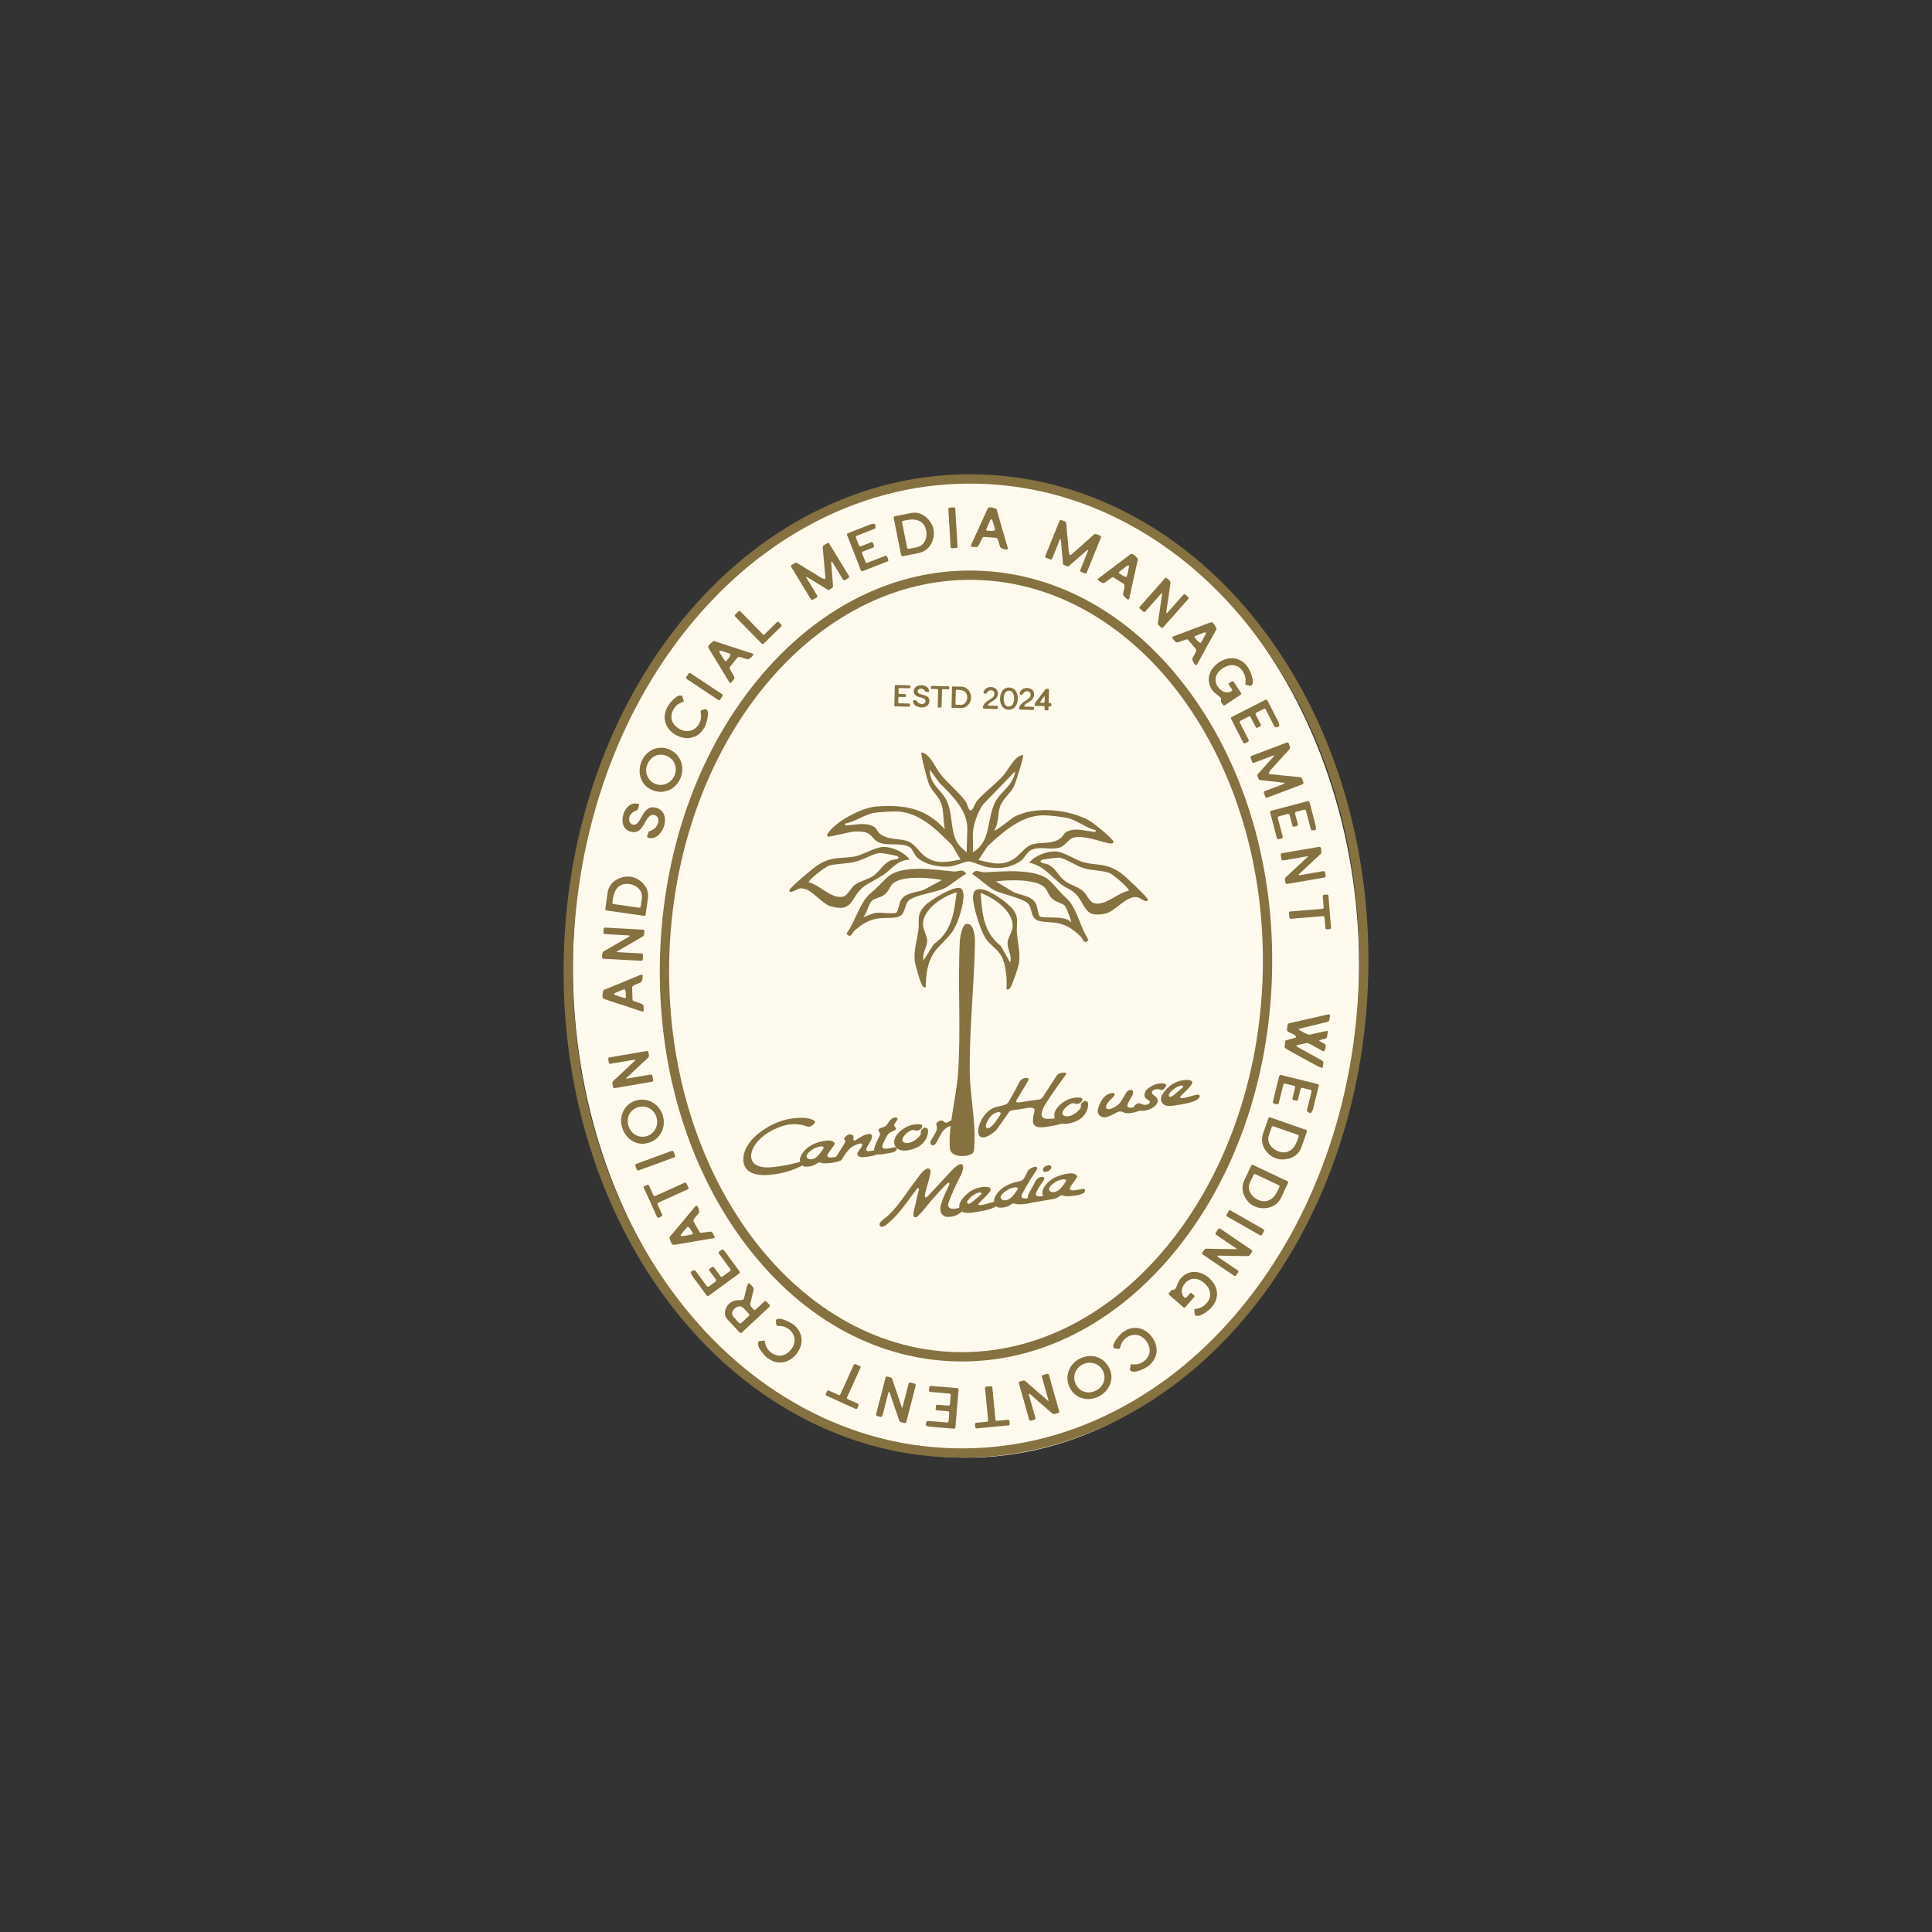 <?xml version="1.0" encoding="UTF-8"?>
<svg data-bbox="315.035 265.139 449.931 549.722" viewBox="0 0 1080 1080" height="1080" width="1080" xmlns="http://www.w3.org/2000/svg" data-type="color">
    <rect x="0" y="0" width="1080" height="1080" fill="#333333" stroke="none"/>
    <g>
        <path fill="#fffaee" d="M759.76 540.413c0 151.565-98.39 274.433-219.76 274.433S320.24 691.978 320.24 540.413 418.63 265.98 540 265.98s219.76 122.868 219.76 274.433" data-color="1"/>
        <path fill="#857240" d="M532.834 814.795c-32.326-.843-63.298-9.767-92.055-26.526-26.533-15.462-49.906-36.882-69.471-63.662-38.057-52.094-58-119.738-56.156-190.471s25.287-137.245 66.006-187.285c20.934-25.724 45.392-45.895 72.696-59.955 29.591-15.237 60.986-22.535 93.312-21.692s63.298 9.767 92.053 26.526c26.533 15.462 49.908 36.881 69.473 63.662 38.057 52.094 58 119.738 56.156 190.471s-25.287 137.245-66.006 187.285c-20.934 25.724-45.392 45.896-72.696 59.955-29.591 15.237-60.986 22.535-93.312 21.692m14.197-544.386c-31.442-.82-61.989 6.284-90.793 21.116-26.662 13.729-50.563 33.449-71.04 58.613-39.999 49.152-63.026 114.545-64.841 184.135s17.773 136.094 55.155 187.264c19.139 26.197 41.98 47.137 67.889 62.236 27.992 16.312 58.128 24.999 89.569 25.819s61.989-6.284 90.793-21.116c26.662-13.729 50.563-33.449 71.04-58.613 39.999-49.152 63.026-114.546 64.841-184.135s-17.773-136.094-55.155-187.264c-19.139-26.198-41.981-47.137-67.89-62.236-27.991-16.312-58.125-24.999-89.568-25.819" data-color="2"/>
        <path fill="#857240" d="M534.236 761.024c-45.826-1.195-88.263-25.397-119.495-68.147-31.083-42.547-47.354-98.424-45.818-157.338s20.699-113.868 53.957-154.736c33.417-41.064 77.058-63.022 122.884-61.827s88.263 25.397 119.495 68.147c31.083 42.547 47.354 98.424 45.817 157.338s-20.698 113.868-53.956 154.736c-33.417 41.064-77.058 63.022-122.884 61.827m11.392-436.845c-91.463-2.385-168.398 92.491-171.502 211.495-3.103 119.004 68.782 217.761 160.245 220.146 91.462 2.385 168.397-92.491 171.501-211.495 3.103-119.004-68.782-217.761-160.244-220.146" data-color="2"/>
        <path fill="#857240" d="M743.112 567.091c.288.04.442.246.397.569l-.202 1.438-.146 1.043a1.29 1.29 0 0 1-.993 1.071l-.836.213-1.746.417-1.708.42-1.745.416-1.71.422-1.709.42-1.745.417-1.708.421-1.746.416-1.365.323c-.194.083-.251.222-.127.386.129.128.355.343.525.44l.812.48 1.672.895c.067.045.206.102.273.148l1.835.77c.345.158.854.193 1.234.099l.64-.13 2.008-.453 2.233-.495 2.001-.417 1.289-.297 1.354-.25c.071.01.18.025.278.112a.4.4 0 0 1 .067.302l-.228 1.619-.165 1.187c-.051.36-.285.73-.608.942-.317.176-.784.368-1.159.425l-.944.198a4 4 0 0 0-.725.192l-.892.352c-.082.062-.128.128-.035.252a.8.8 0 0 0 .263.22l1.671.893.953.537c.514.255.798.845.717 1.42l-.075.539a3.3 3.3 0 0 1-.223.812l-.361 1.013c-.164.381-.513.516-.924.311l-.618-.306-1.867-1.068-2.113-1.14-1.869-1.067-1.512-.725c-.417-.168-.992-.249-1.444-.166l-.754.151-1.745.416-1.894.432-.72.156a.57.57 0 0 0-.317.175c-.118.057-.092.134-.03.216l.762.583c.135.093.335.23.505.328l1.362.741 1.669.93 1.635.889 1.631.925 1.636.888 1.672.894 1.632.925 1.362.741c.17.097.371.235.504.327l.331.266c.329.266.52.733.46 1.164l-.15 1.08-.126.899c-.076.54-.476.777-.96.563l-1.079-.407c-.102-.051-.241-.107-.345-.159l-.478-.25-1.097-.557-1.496-.833-1.812-.95-1.976-1.083-2.078-1.134-2.114-1.139-2.007-1.124-1.872-1.032-1.596-.919-1.255-.726-.669-.461a1.33 1.33 0 0 1-.559-1.251l.155-1.115.206-1.475a.88.88 0 0 1 .455-.633c.237-.114.585-.248.812-.29l1.062-.255 2.089-.515 1.194-.419c.344-.099.462-.412.286-.73-.14-.312-.489-.691-.798-.844l-.777-.476c-.139-.056-.309-.153-.412-.205l-1.286-.509c-.168-.097-.374-.199-.544-.297l-.505-.327a1.42 1.42 0 0 1-.615-1.37l.141-1.007.207-1.475c.034-.251.22-.52.455-.633s.585-.248.811-.29l1.401-.317 1.857-.437 1.817-.407 1.816-.406 1.859-.437 1.816-.406 1.816-.405 1.858-.438 1.816-.406 1.816-.406 1.859-.437 1.324-.292c.303-.068.673-.089.996-.044Z" data-color="2"/>
        <path fill="#857240" d="m716.144 600.937.847.209 1.691.418 1.729.427 1.691.419 1.692.418 1.693.419 1.728.426 1.693.419 1.691.418 1.692.419 1.729.427 1.692.419.847.209c.493.123.76.562.637 1.056l-.226.917-.446 1.798-.436 1.763-.436 1.763-.445 1.799-.437 1.763-.435 1.763-.34 1.375a3.3 3.3 0 0 1-.307.785l-.57 1.094c-.14.265-.396.389-.678.319s-.626-.192-.892-.333l-.352-.237c-.468-.228-.672-.765-.549-1.258l.208-.847.411-1.657.417-1.692.419-1.693.418-1.692.411-1.658.208-.846c.123-.494-.143-.933-.637-1.055l-1.198-.297-2.011-.497-1.092-.27c-.564-.14-1.049.152-1.188.716l-.236.952-.462 1.869-.47 1.903-.271 1.094c-.113.458-.509.697-.968.584l-.741-.184-.775-.192c-.457-.112-.696-.509-.583-.967l.244-.987.435-1.763.438-1.763.349-1.41a1.16 1.16 0 0 0-.063-.652.95.95 0 0 0-.539-.395l-1.692-.418-2.045-.506-1.199-.296c-.493-.123-.934.143-1.055.636l-.218.882-.419 1.693-.427 1.728-.42 1.693-.427 1.728-.418 1.692-.228.917c-.122.494-.518.733-1.011.611l-.811-.2-.847-.209c-.494-.122-.733-.519-.611-1.012l.235-.952.444-1.798.438-1.763.436-1.764.444-1.798.437-1.764.437-1.763.443-1.798.227-.917c.122-.494.562-.759 1.057-.637Z" data-color="2"/>
        <path fill="#857240" d="m710.083 624.633.857.299 1.646.575 1.68.586 1.646.574 1.646.574 1.646.574 1.681.586 1.646.574 1.646.574 1.645.574 1.682.586 1.646.574.823.287c.48.167.703.63.536 1.11l-.287.823-.574 1.646-.574 1.646-.562 1.612-.573 1.646-.503 1.44c-.048.137-.095.274-.178.399l-.556 1.152c-.071.206-.248.49-.423.66l-.644.853c-.141.182-.361.374-.536.544l-.871.734a2.7 2.7 0 0 1-.545.349l-1.077.663c-.139.067-.37.179-.543.234l-1.235.454c-.14.066-.347.11-.52.165l-1.324.269c-.16.021-.368.063-.529.084l-1.334.074a3 3 0 0 1-.54.004l-1.308-.11a3 3 0 0 1-.572-.123l-1.134-.279a2 2 0 0 1-.616-.215l-1.131-.51a3 3 0 0 1-.524-.26l-1.093-.728a3 3 0 0 1-.42-.339l-.999-.886c-.113-.116-.282-.292-.396-.408l-.824-1.057a2 2 0 0 1-.304-.452l-.651-1.111a2.4 2.4 0 0 1-.268-.556l-.444-1.154a3.6 3.6 0 0 1-.163-.634l-.201-1.186a3.6 3.6 0 0 1-.06-.712l.016-1.149c.004-.229.031-.527.114-.768l.317-1.351c0-.115.05-.251.086-.355l.503-1.44.55-1.578.562-1.612.562-1.612.55-1.577.286-.824c.168-.48.585-.681 1.065-.514Zm15.45 9.736-.994-.347-1.681-.586-1.68-.586-1.68-.586-1.646-.574-1.681-.586-1.681-.586-1.68-.586-.857-.299c-.48-.167-.941.056-1.109.537l-.347.994-.646 1.852-.526 1.509a4.4 4.4 0 0 0-.146.641l-.187.974a4.5 4.5 0 0 0 .029 1.241l.117.656c.076.334.208.727.365 1.05l.426.764c.111.231.314.533.472.741l.712.826c.17.174.374.361.557.501l.942.714c.195.106.444.271.639.376l1.027.473c.193.106.468.202.686.239l1.236.316c.219.037.538.111.768.114l.919.013c.264.015.633-.048.874-.08l.714-.174c.288-.053.6-.175.878-.309l.601-.291c.243-.146.499-.326.709-.484l.648-.542a4.6 4.6 0 0 0 .479-.487l.679-.841c.081-.125.222-.306.315-.466l.625-1.129c.082-.125.143-.296.19-.434l.664-1.576.479-1.372.239-.686c.144-.411-.036-.781-.447-.925Z" data-color="2"/>
        <path fill="#857240" d="m700.516 651.237.822.388 1.575.743 1.61.759 1.575.744 1.576.744 1.576.744 1.609.759 1.577.744 1.576.744 1.576.744 1.609.759 1.576.744.788.372c.459.217.634.7.416 1.16l-.372.788-.744 1.576-.742 1.577-.729 1.543-.745 1.577-.65 1.379c-.062.131-.124.263-.219.379l-.673 1.087a2 2 0 0 1-.489.613l-.73.78c-.158.166-.398.334-.59.484l-.943.639c-.176.118-.385.22-.578.289l-1.142.546c-.146.052-.387.139-.564.175l-1.275.321c-.145.052-.355.073-.534.109l-1.344.128c-.163.004-.373.025-.537.028l-1.333-.067a3 3 0 0 1-.538-.053l-1.288-.247a2.8 2.8 0 0 1-.556-.182l-1.099-.397a2 2 0 0 1-.591-.279l-1.07-.625a3.3 3.3 0 0 1-.494-.314l-1.01-.837a3 3 0 0 1-.382-.381l-.899-.986-.353-.447-.708-1.137a2 2 0 0 1-.255-.482l-.529-1.173a2.5 2.5 0 0 1-.208-.58l-.32-1.195a3.5 3.5 0 0 1-.096-.647l-.076-1.2a3.6 3.6 0 0 1 .016-.716l.138-1.14c.027-.228.085-.522.193-.751l.457-1.31c.014-.113.076-.245.122-.344l.651-1.379.712-1.511.729-1.544.729-1.543.713-1.511.371-.789c.217-.459.652-.615 1.112-.398Zm14.341 11.304-.953-.45-1.609-.759-1.609-.759-1.609-.759-1.576-.745-1.609-.759-1.608-.759-1.609-.759-.822-.388c-.458-.217-.941-.043-1.159.417l-.448.952-.838 1.774-.681 1.445a4.5 4.5 0 0 0-.214.622l-.286.948c-.09.36-.128.864-.103 1.237l.048.666c.041.339.131.744.252 1.082l.343.804c.086.242.257.563.392.787l.622.896c.15.191.333.398.5.557l.863.809c.182.126.412.316.595.442l.972.578c.182.126.444.25.656.31l1.195.444c.213.061.524.167.752.194l.912.109c.262.042.635.018.878.012l.729-.098c.291-.022.615-.111.905-.215l.628-.226c.258-.119.53-.272.754-.406l.704-.471a5 5 0 0 0 .526-.435l.763-.764c.095-.116.253-.282.363-.431l.738-1.057c.095-.116.173-.28.234-.412l.828-1.497.619-1.313.311-.656c.187-.395.047-.781-.347-.967Z" data-color="2"/>
        <path fill="#857240" d="m687.954 676.687.757.433 1.513.865 1.546.883 1.513.865 1.514.865 1.513.865 1.545.883 1.513.865 1.514.865 1.513.865 1.544.883 1.514.865.757.433c.441.252.575.748.324 1.189l-.541.946-.522.915c-.253.441-.748.576-1.19.324l-.756-.433-1.514-.865-1.544-.883-1.514-.865-1.513-.865-1.514-.865-1.544-.883-1.514-.865-1.513-.865-1.513-.865-1.545-.883-1.514-.866-.756-.433c-.442-.252-.576-.747-.324-1.189l.522-.914.541-.945c.252-.441.748-.577 1.188-.324Z" data-color="2"/>
        <path fill="#857240" d="m682.183 686.88.723.489 1.442.979 1.473.999 1.442.979 1.443.979 1.442.978 1.474.999 1.442.979 1.443.978 1.442.979 1.473.999 1.442.978.722.489c.421.286.518.79.231 1.21l-.529.782-.53.782a1.69 1.69 0 0 1-1.354.704l-.917-.006-1.732-.034-1.782-.024-1.783-.024-1.753-.004-1.763-.054-1.781-.024-1.784-.024-1.731-.034-1.521-.022c-.16-.021-.293.108-.284.29 0 .131.058.303.178.384l1.294.876 1.502 1.019 1.504 1.02 1.502 1.019 1.503 1.019 1.503 1.02 1.504 1.019.75.51c.451.306.549.81.242 1.261l-.509.75-.53.782c-.285.421-.79.518-1.211.232l-.722-.489-1.442-.979-1.473-.999-1.442-.979-1.443-.978-1.442-.979-1.474-.999-1.442-.979-1.442-.978-1.443-.979-1.472-.999-1.443-.978-.752-.51c-.421-.285-.507-.739-.223-1.16l.47-.691.488-.722c.286-.42.812-.678 1.307-.695l.945.028 1.732.034 1.783.024 1.781.024 1.764.054 1.752.004 1.784.024 1.781.024 1.732.034 1.652.023c.08.01.151-.029.192-.089.061-.09.051-.141-.01-.182l-1.443-.978-1.532-1.04-1.533-1.04-1.502-1.019-1.533-1.04-1.533-1.04-1.532-1.039-.781-.53c-.452-.306-.548-.81-.242-1.261l.631-.932.673-.992c.285-.421.79-.518 1.21-.232Z" data-color="2"/>
        <path fill="#857240" d="m676.055 714.547 1.078 1.085c.108.095.221.242.307.365l.85 1.127c.108.095.226.293.287.443l.64 1.089.216.526.412 1.13c.062.15.102.379.14.557l.229 1.117c.038.178.056.434.065.588l.025 1.13c-.014.181.005.438-.061.622l-.156 1.118a2.6 2.6 0 0 1-.139.601l-.385 1.159a3 3 0 0 1-.222.529l-.642 1.176a2.4 2.4 0 0 1-.303.458l-.874 1.166a1.6 1.6 0 0 1-.382.438l-.723.718-1.461 1.231-1.646 1.167c-.099.059-.273.147-.372.205l-1.315.733c-.249.12-.55.243-.802.312l-.632.171c-.402.13-.919.114-1.312.012l-.42-.126a1.1 1.1 0 0 1-.399-.205.67.67 0 0 1-.209-.423l-.086-1.281-.098-1.435c-.004-.051.017-.13.064-.185s.123-.085.174-.089l1.602-.289c.178-.038.379-.103.557-.141l1.055-.38c.253-.069.526-.216.724-.333l.916-.551c.198-.116.44-.338.611-.479l.989-.968c.17-.14.361-.359.478-.547l.631-.943c.167-.191.325-.537.437-.776l.308-.793c.085-.263.162-.629.193-.94l.081-.701c.03-.311.006-.669-.038-.95l-.104-.765a4 4 0 0 0-.237-.833l-.343-.878c-.093-.225-.263-.471-.38-.668l-.657-.96a1.8 1.8 0 0 0-.394-.487l-.967-.99a1.6 1.6 0 0 0-.438-.382l-.951-.734c-.16-.092-.376-.231-.535-.324l-.957-.45a4 4 0 0 0-.664-.29l-.864-.224a4.3 4.3 0 0 0-.807-.125l-.721-.003a6 6 0 0 0-.922.062l-.609.144a4 4 0 0 0-.927.346l-.623.325c-.272.147-.57.322-.788.517l-.727.667-.525.602-.679.998c-.163.243-.348.564-.433.828l-.304.844c-.133.318-.204.786-.207 1.121l-.014.567c-.023.414.062.922.193 1.326l.161.479c.154.375.39.823.644 1.14l.28.341c.418.46.933.477 1.339.012l.669-.767 1.171-1.34c.119-.137.29-.277.439-.339a.45.45 0 0 1 .468.071l.876.765.548.478c.327.286.356.696.069 1.025l-.646.738-1.123 1.286-1.098 1.258-1.123 1.287-.907 1.039c-.12.137-.369.257-.546.295-.181-.014-.444-.099-.581-.218l-1.204-1.051-1.478-1.29-1.45-1.266-1.449-1.266-1.478-1.29-.848-.741c-.355-.31-.387-.771-.076-1.127l.502-.574.548-.63c.312-.355.812-.544 1.278-.524.438-.004.912-.216 1.167-.62l.3-.509c.093-.161.208-.349.273-.533l.575-1.377.601-1.404c.089-.212.205-.4.32-.588l.651-1.022c.168-.191.33-.434.525-.602l.894-.858c.12-.137.314-.305.461-.417l.96-.657c.175-.089.396-.233.569-.322l1.001-.428c.175-.089.399-.182.629-.223l.987-.247c.2-.065.429-.106.634-.12l1.053-.045c.178-.038.41-.028.591-.014l1.113.104c.182.014.39.051.547.091l1.18.306c.157.041.342.105.475.174l1.193.511c.129.017.317.133.451.201l1.18.692c.109.096.269.188.351.259l1.194.897.328.287Z" data-color="2"/>
        <path fill="#857240" d="m644.114 747.621.813 1.294c.057.138.186.314.242.453l.582 1.285c.078.168.127.357.205.525l.328 1.245c.027.161.098.379.095.561l.155 1.193c.026.16.038.422.015.574l-.049 1.162c-.002.182-.062.406-.093.609l-.274 1.101c0 .182-.091.427-.165.572l-.456 1.1a8 8 0 0 1-.288.527l-.629 1.046c-.125.137-.257.324-.353.439l-.912 1.029c-.096.115-.251.273-.376.41l-1.157.938a1.2 1.2 0 0 1-.41.301l-.863.542-1.665.861-1.802.736c-.139.056-.299.084-.438.141l-1.384.384c-.27.063-.591.117-.823.107l-.653.03c-.394.018-.922-.09-1.253-.297l-.383-.214a1.1 1.1 0 0 1-.346-.287.67.67 0 0 1-.111-.459l.195-1.269.218-1.422c.009-.05.046-.123.104-.166s.139-.057.189-.049l1.517.104c.203.031.464.02.625-.008l1.084-.119c.231.009.53-.075.749-.145l.904-.303c.24-.042.525-.205.752-.326l.942-.556c.197-.1.432-.272.586-.43l.961-.839c.184-.18.375-.41.537-.619l.568-.822a3.2 3.2 0 0 0 .429-.765l.328-.781a5.3 5.3 0 0 0 .213-.876l.096-.791c.018-.283.021-.646-.02-.886l-.121-.902c.01-.232-.096-.561-.166-.779l-.389-1.021a2.2 2.2 0 0 0-.29-.643l-.686-1.119a2 2 0 0 0-.387-.527l-.84-.96c-.158-.155-.359-.368-.547-.5l-.864-.626a2.9 2.9 0 0 0-.715-.422l-.803-.357a3.5 3.5 0 0 0-.847-.234l-.834-.153c-.254-.04-.609-.094-.879-.031l-.865.048a3 3 0 0 0-.828.158l-.956.295a5 5 0 0 0-.752.326l-1.029.621c-.198.1-.433.271-.587.43l-.727.668c-.176.129-.366.358-.499.546l-.561.771a3.5 3.5 0 0 0-.354.621l-.461.968c-.074.145-.135.369-.188.542l-.332 1.145a1.1 1.1 0 0 1-.398.562.95.95 0 0 1-.648.16l-2.081-.32a.66.66 0 0 1-.403-.244 1.1 1.1 0 0 1-.192-.445l-.047-.371c-.067-.4-.019-.887.137-1.226l.262-.688c.061-.225.231-.485.334-.65l.858-1.349c.065-.093.161-.208.228-.302l1.251-1.548 1.25-1.367.66-.574q.231-.237.526-.386l1.266-.793a2.6 2.6 0 0 1 .482-.264l1.255-.56c.168-.079.387-.149.577-.198l1.187-.285c.19-.049.43-.089.642-.109l1.155-.082c.159-.028.421-.04.596.013l1.153.1c.151.023.405.063.579.115l1.103.273c.173.053.419.143.563.217l1.091.505c.146.074.361.185.477.281l1.061.708c.145.075.332.207.418.325l1.028.911c.115.096.252.221.359.368l.947 1.107.301.41Z" data-color="2"/>
        <path fill="#857240" d="m620.192 765.026.514 1.205c.047.179.111.39.159.569l.286 1.154c.031.146.062.374.077.569l.075 1.137-.003.568-.104 1.104c0 .163-.051.39-.1.536l-.266 1.103-.165.486-.444 1.07c-.05.145-.116.34-.214.469l-.591 1.02c-.098.129-.18.292-.294.388l-.736.971a2.7 2.7 0 0 1-.342.371l-.899.889c-.081.081-.228.193-.342.29l-1.061.807c-.131.064-.277.177-.375.225l-1.155.692-.457.225-1.318.529c-.146.031-.356.095-.503.127l-1.334.333c-.146.032-.358.096-.521.095l-1.315.123c-.162 0-.357.014-.52.013l-1.3-.088c-.162 0-.389-.051-.534-.101l-1.217-.25c-.179-.034-.405-.083-.567-.166l-1.15-.444a5 5 0 0 1-.52-.23l-1.052-.656a2.3 2.3 0 0 1-.485-.327l-.953-.785c-.146-.131-.308-.294-.452-.425l-.808-.978a1.8 1.8 0 0 1-.37-.506l-.709-1.189a1.6 1.6 0 0 1-.256-.521l-.514-1.205c-.032-.146-.128-.341-.16-.487l-.285-1.236c-.048-.179-.063-.374-.095-.521l-.107-1.202c-.016-.195-.03-.39.003-.569l.071-1.169c.002-.162.019-.373.067-.52l.251-1.135c0-.163.066-.357.115-.503l.429-1.102.165-.486.574-1.053c.065-.113.179-.291.278-.42l.703-.954c.098-.129.229-.275.327-.404l.866-.873c.098-.129.244-.242.358-.339l.994-.774c.114-.097.294-.226.424-.291l1.124-.676.457-.225 1.285-.513c.13-.064.309-.112.455-.144l1.286-.35c.146-.032.324-.08.486-.079l1.219-.156c.162 0 .391-.03.521-.013l1.185.022c.162 0 .374.018.552.052l1.136.169c.146.049.374.099.52.149l1.069.362c.179.034.341.116.503.198l1.021.509c.146.05.324.165.453.263l.97.655c.13.098.275.229.421.359l.889.817c.098.114.243.244.355.392l.773.995c.097.114.226.293.291.423l.659 1.173c.097.115.193.31.225.456Zm-3.87.856-.58-.848a5.6 5.6 0 0 0-.531-.668l-.743-.686c-.211-.18-.47-.376-.68-.475l-.874-.541c-.211-.098-.485-.246-.713-.296l-1.005-.314a2 2 0 0 0-.764-.15l-1.07-.12a4 4 0 0 0-.764.012l-1.089.173a1.8 1.8 0 0 0-.764.174l-1.074.368a3 3 0 0 0-.717.354l-1.009.661a2.8 2.8 0 0 0-.62.467l-.784.792c-.163.162-.36.42-.491.647l-.557.841a4.4 4.4 0 0 0-.361.745l-.313.924c-.082.244-.165.567-.166.811l-.136.958c-.033.259-.035.584.013.844l.124.991c0 .244.078.569.19.797l.352 1.042c.112.228.208.505.354.717l.645.977c.112.229.321.489.532.669l.71.702c.179.196.452.425.679.556l.81.491c.228.131.535.263.778.345l.907.281c.243.083.552.133.812.167l1.007.071c.243 0 .568.003.796-.029l1.088-.172c.228-.032.521-.095.765-.175l1.155-.449c.211-.063.472-.192.65-.321l1.044-.676c.228-.113.457-.307.653-.484l.75-.775a3 3 0 0 0 .523-.663l.557-.842c.131-.227.263-.534.328-.729l.347-.94c.082-.244.166-.567.166-.811l.12-.99a3.4 3.4 0 0 0 .005-.812l-.142-1.024c0-.244-.078-.569-.19-.797l-.335-1.009-.387-.782Z" data-color="2"/>
        <path fill="#857240" d="m586.378 768.583.236.839.47 1.678.479 1.713.472 1.679.47 1.678.472 1.679.479 1.713.472 1.678.471 1.679.471 1.678.48 1.713.471 1.679.234.839c.138.49-.114.937-.603 1.075l-.91.254-.909.255a1.68 1.68 0 0 1-1.489-.336l-.696-.597-1.3-1.144-1.347-1.169-1.346-1.169-1.337-1.134-1.312-1.179-1.345-1.169-1.347-1.168-1.301-1.144-1.148-.999c-.108-.12-.293-.105-.404.039-.085.099-.15.269-.111.408l.421 1.504.491 1.748.49 1.749.49 1.749.49 1.748.49 1.749.489 1.748.245.875c.147.524-.104.972-.629 1.119l-.873.245-.91.255c-.489.137-.937-.114-1.074-.604l-.235-.84-.471-1.678-.479-1.713-.472-1.678-.47-1.678-.472-1.679-.479-1.713-.471-1.678-.47-1.678-.472-1.678-.48-1.713-.471-1.678-.245-.875c-.137-.489.09-.892.579-1.03l.804-.226.84-.235c.489-.137 1.058.005 1.445.311l.705.632 1.301 1.144 1.347 1.168 1.345 1.17 1.312 1.178 1.337 1.134 1.345 1.169 1.347 1.169 1.3 1.144 1.248 1.083a.2.2 0 0 0 .204.056c.105-.029.13-.074.11-.144l-.471-1.678-.5-1.784-.5-1.783-.49-1.748-.5-1.784-.499-1.784-.501-1.783-.255-.91c-.146-.523.104-.971.629-1.119l1.084-.304 1.154-.323c.49-.137.938.114 1.074.604Z" data-color="2"/>
        <path fill="#857240" d="m554.718 775.517.152 1.59.179 1.879.176 1.844.18 1.88.177 1.843.176 1.844.18 1.879.177 1.844.18 1.879.145 1.518c.017.181.15.423.271.558.156.094.419.179.6.162l1.481-.142 1.807-.173 1.809-.172 1.011-.097c.471-.045.827.25.872.72l.076.794.072.76c.045.469-.25.826-.719.871l-.939.09-1.771.169-1.735.166-1.771.169-1.734.166-1.771.169-1.736.166-1.77.169-1.736.166-1.771.169-.94.09c-.468.044-.825-.25-.87-.719l-.072-.759-.076-.795c-.045-.47.249-.826.72-.871l1.011-.097 1.809-.172 1.807-.173 1.409-.135a.514.514 0 0 0 .472-.41c.088-.227.097-.52.072-.773l-.142-1.482-.18-1.88-.18-1.879-.179-1.879-.18-1.88-.18-1.879-.18-1.88-.18-1.88-.18-1.879-.09-.94c-.055-.578.271-.974.85-1.029l.976-.093 1.663-.159c.145-.014.3.081.386.219.119.098.176.312.189.456Z" data-color="2"/>
        <path fill="#857240" d="m535.828 776.894-.072.869-.143 1.737-.145 1.773-.143 1.737-.143 1.737-.143 1.737-.145 1.773-.143 1.737-.143 1.737-.143 1.737-.145 1.773-.142 1.737-.071.869c-.042.506-.433.838-.94.797l-.941-.077-1.846-.152-1.81-.149-1.809-.149-1.845-.151-1.811-.148-1.809-.149-1.412-.116a3.3 3.3 0 0 1-.822-.177l-1.171-.388c-.284-.096-.447-.328-.422-.618.023-.289.089-.648.186-.932l.177-.386c.151-.497.648-.784 1.155-.743l.869.071 1.701.14 1.737.143 1.738.143 1.736.143 1.702.14.868.072c.506.042.897-.291.94-.798l.1-1.23.17-2.063.092-1.122c.047-.579-.318-1.01-.897-1.057l-.978-.081-1.917-.158-1.955-.161-1.122-.092c-.47-.039-.77-.392-.731-.861l.062-.76.066-.796c.039-.471.391-.77.861-.731l1.013.083 1.81.149 1.81.148 1.447.12c.217.018.479-.07.634-.167a.96.96 0 0 0 .304-.594l.143-1.737.172-2.1.102-1.23c.042-.507-.292-.898-.797-.94l-.906-.074-1.737-.143-1.774-.146-1.737-.143-1.772-.146-1.738-.143-.94-.077c-.507-.042-.806-.395-.764-.9l.068-.833.072-.868c.042-.507.393-.805.9-.764l.977.08 1.846.151 1.809.149 1.809.148 1.847.152 1.809.148 1.809.149 1.847.151.94.078c.507.042.839.434.797.94Z" data-color="2"/>
        <path fill="#857240" d="m511.881 774.512-.216.844-.436 1.688-.444 1.723-.435 1.687-.436 1.688-.435 1.688-.445 1.723-.435 1.688-.435 1.687-.436 1.688-.444 1.723-.435 1.688-.217.844c-.127.492-.57.753-1.062.626l-.914-.236-.915-.236a1.68 1.68 0 0 1-1.119-1.039l-.302-.866-.552-1.642-.578-1.687-.578-1.687-.586-1.651-.543-1.677-.577-1.687-.578-1.686-.551-1.642-.491-1.439c-.034-.159-.201-.24-.369-.17-.123.043-.265.157-.302.297l-.389 1.512-.454 1.758-.454 1.758-.454 1.758-.453 1.758-.452 1.758-.454 1.758-.227.879c-.136.527-.579.788-1.106.652l-.879-.227-.913-.236c-.493-.126-.754-.569-.627-1.061l.218-.844.436-1.688.445-1.723.435-1.688.435-1.688.435-1.688.445-1.723.436-1.688.435-1.688.436-1.688.443-1.723.435-1.688.227-.879c.126-.492.525-.727 1.018-.6l.809.209.843.217c.492.127.913.535 1.094.995l.293.9.551 1.642.578 1.687.577 1.687.542 1.677.587 1.651.577 1.687.577 1.687.552 1.642.535 1.563a.2.2 0 0 0 .148.151c.104.027.149.001.168-.069l.435-1.688.463-1.793.462-1.793.453-1.758.463-1.793.462-1.793.463-1.793.236-.915c.136-.527.579-.788 1.105-.652l1.09.281 1.16.299c.493.127.753.569.626 1.062Z" data-color="2"/>
        <path fill="#857240" d="m481 764.619-.659 1.455-.781 1.72-.765 1.686-.78 1.72-.764 1.687-.765 1.687-.78 1.72-.765 1.686-.779 1.719-.63 1.389c-.075.166-.081.442-.042.619.088.159.274.363.439.438l1.355.614 1.655.75 1.652.75.926.42c.431.195.592.628.398 1.058l-.331.728-.315.694c-.195.43-.627.593-1.057.398l-.86-.39-1.62-.734-1.587-.72-1.621-.735-1.587-.72-1.622-.735-1.586-.72-1.621-.734-1.587-.72-1.621-.735-.86-.39c-.43-.195-.592-.627-.397-1.058l.315-.694.33-.728c.195-.429.627-.592 1.057-.397l.926.419 1.653.75 1.653.75 1.29.585a.514.514 0 0 0 .613-.121c.19-.154.343-.404.448-.634l.615-1.356.78-1.719.779-1.72.78-1.72.781-1.72.78-1.719.779-1.72.781-1.72.78-1.72.39-.859c.241-.529.72-.71 1.25-.47l.893.405 1.521.69c.132.06.22.219.226.381.055.144-.002.357-.062.49Z" data-color="2"/>
        <path fill="#857240" d="m445.019 757.124-1.043 1.119c-.119.09-.256.26-.375.35l-1.092.891c-.142.119-.312.214-.455.333l-1.12.635c-.148.067-.341.191-.517.236l-1.113.455a2.2 2.2 0 0 1-.55.162l-1.136.25c-.175.044-.408.044-.612.065l-1.135.018c-.176.044-.438.021-.596-.014l-1.178-.158c-.159-.035-.396-.087-.584-.145l-1.172-.339c-.164-.085-.38-.166-.516-.229l-1.227-.618c-.136-.063-.328-.171-.493-.257L428.9 759a1.2 1.2 0 0 1-.394-.319l-.746-.695-1.259-1.389-1.172-1.553c-.09-.12-.158-.267-.248-.387l-.726-1.24c-.129-.244-.265-.54-.315-.767l-.196-.625c-.117-.375-.149-.914-.034-1.288l.11-.424c.034-.159.121-.323.189-.408a.67.67 0 0 1 .414-.225l1.278-.136 1.429-.152a.28.28 0 0 1 .187.058.28.28 0 0 1 .095.17l.288 1.493c.022.204.101.454.168.602l.393 1.017c.05.227.208.495.332.688l.522.796c.101.222.333.455.508.644l.779.769c.147.166.373.348.566.456l1.056.714c.22.131.493.257.736.36l.94.339c.244.103.589.195.85.219l.838.117c.262.024.647.008.903-.019l.789-.11c.278-.056.629-.145.852-.246l.841-.348c.227-.05.517-.235.711-.359l.886-.637c.171-.096.41-.276.546-.445l.906-.949c.143-.119.325-.345.411-.509l.714-1.057c.108-.193.264-.441.343-.656l.384-.997c.103-.243.201-.538.225-.798l.14-.867c.047-.289.037-.624.009-.879l-.064-.845c-.027-.255-.066-.613-.195-.858l-.269-.823a2.9 2.9 0 0 0-.364-.762l-.529-.847a5 5 0 0 0-.508-.644l-.865-.837a2.5 2.5 0 0 0-.563-.457l-.832-.531c-.17-.137-.442-.263-.657-.343l-.889-.344a3.6 3.6 0 0 0-.691-.185l-1.054-.197c-.158-.035-.391-.036-.572-.042l-1.19-.028c-.233 0-.476-.104-.646-.24a.95.95 0 0 1-.321-.585l-.223-2.094a.67.67 0 0 1 .132-.453c.092-.113.234-.232.382-.299l.347-.141c.369-.168.851-.246 1.219-.182l.731.077c.232.001.527.099.714.157l1.522.483c.108.04.244.103.351.143l1.817.813 1.641.858.724.491q.29.163.508.411l1.09 1.02c.142.114.288.279.378.399l.863 1.07c.119.142.243.335.338.506l.579 1.074c.095.17.197.392.27.591l.375 1.096c.067.148.146.398.14.58l.199 1.141c.017.153.044.409.037.589l.018 1.135c-.007.181-.03.442-.064.601l-.21 1.184c-.034.159-.086.397-.149.533l-.414 1.206c-.036.159-.115.375-.208.487l-.617 1.228c-.063.136-.149.3-.263.441l-.828 1.199-.319.395Z" data-color="2"/>
        <path fill="#857240" d="m430.062 730.566-.636.594-1.276 1.189-1.302 1.214-1.275 1.188-1.275 1.189-1.275 1.189-1.302 1.213-1.274 1.188-1.276 1.189-1.275 1.189-1.301 1.213-1.276 1.188-.636.594c-.373.347-.886.329-1.233-.043l-.668-.717-1.262-1.355-1.289-1.381-1.263-1.355-1.263-1.355-.992-1.062a6 6 0 0 1-.491-.634l-.437-.735a4.5 4.5 0 0 1-.465-1.404l-.058-.541c-.063-.388-.021-.875.043-1.233l.185-.867c.087-.28.203-.635.339-.862l.524-1.036c.11-.201.3-.477.459-.677l.59-.699c.242-.274.638-.594.954-.789l1.154-.679a4.5 4.5 0 0 1 1.248-.418l1.395-.208c.181-.02.438-.062.593-.056l1.001.009c.385.04.876-.072 1.215-.188l.129-.021c.415-.14.763-.512.855-.946l.269-1.095.422-1.784.449-1.809.362-1.529c.057-.152.115-.356.198-.532l.422-1.04c.251-.582.716-.668 1.162-.19l.744.797.817.876c.396.425.577 1.1.429 1.686l-.188.969-.479 1.937-.428 1.938-.479 1.936-.216.995c-.122.561.06 1.235.456 1.661l.645.69.767.824c.347.372.809.388 1.182.042l.584-.545 1.222-1.139 1.196-1.115 1.222-1.139.584-.545c.372-.347.833-.331 1.18.041l.818.876.817.877c.346.371.329.884-.044 1.231Zm-15.628 8.96.663-.619 1.382-1.288 1.355-1.264.689-.644c.426-.396.444-.909.048-1.334l-.668-.717-1.337-1.435-.793-.85c-.322-.346-.798-.696-1.23-.84l-.126-.082c-.506-.223-1.173-.247-1.719-.085l-.311.091c-.338.117-.783.333-1.073.554l-.395.269c-.291.222-.663.568-.854.896l-.271.401c-.376.501-.583 1.291-.503 1.91.105.646.44 1.377.861 1.829l.719.771 1.436 1.541.793.85c.396.425.91.443 1.335.046Z" data-color="2"/>
        <path fill="#857240" d="m413.166 711.9-.703.515-1.407 1.03-1.436 1.051-1.407 1.03-1.406 1.03-1.407 1.03-1.436 1.052-1.407 1.03-1.406 1.03-1.406 1.03-1.437 1.052-1.405 1.03-.704.515c-.411.3-.917.222-1.219-.188l-.558-.762-1.094-1.495-1.073-1.465-1.073-1.465-1.096-1.495-1.072-1.465-1.074-1.465-.837-1.143a3.4 3.4 0 0 1-.405-.738l-.474-1.139c-.113-.277-.045-.552.19-.724s.549-.357.826-.471l.408-.119c.475-.212 1.017-.025 1.318.386l.515.703 1.008 1.377 1.03 1.406 1.031 1.407 1.029 1.407 1.009 1.377.515.703c.301.411.808.489 1.219.189l.996-.729 1.67-1.224.908-.665c.469-.344.555-.902.212-1.371l-.58-.791-1.137-1.553-1.159-1.582-.666-.909c-.278-.381-.208-.837.173-1.116l.616-.451.645-.472c.381-.279.837-.208 1.116.173l.601.82 1.074 1.465 1.072 1.466.858 1.171c.129.176.367.317.541.37a.95.95 0 0 0 .649-.16l1.406-1.03 1.701-1.245.995-.729c.411-.301.489-.808.188-1.218l-.537-.732-1.03-1.407-1.051-1.436-1.03-1.407-1.051-1.436-1.03-1.406-.559-.762c-.299-.41-.229-.867.181-1.167l.674-.494.704-.516c.41-.3.867-.229 1.167.181l.58.792 1.094 1.495 1.073 1.465 1.073 1.465 1.095 1.495 1.073 1.465 1.073 1.465 1.095 1.495.558.762c.3.41.222.918-.188 1.218Z" data-color="2"/>
        <path fill="#857240" d="m398.373 692.258-1.257.214-1.757.289-1.758.29-1.788.307-1.757.289-1.758.289-1.739.321-1.757.289-1.757.29-1.789.307-1.758.29-1.757.289-.888.129a1.25 1.25 0 0 1-1.317-.628l-.396-.694a5 5 0 0 1-.295-.667l-.488-1.519a1.3 1.3 0 0 1 .168-1.099l.429-.494 1.146-1.363 1.333-1.551 1.436-1.735 1.53-1.79 1.512-1.821 1.48-1.803 1.423-1.686 1.25-1.547 1.07-1.277.839-1.021.52-.629.091-.135c.062-.036.17-.139.234-.175l.284-.162c.285-.162.532-.093.676.159l.395.695c.162.284.314.698.38 1.036l.271 1.14c.053.387-.051.865-.293 1.17l-.412.526-1.3 1.533-.533.679c-.167.221-.362.54-.462.806l-.088.135c-.146.333-.105.77.073 1.085l.628 1.104.917 1.61.934 1.641.753 1.325c.107.189.328.357.508.38.199.055.491.055.685.028l1.05-.137 1.856-.262 1.081-.156c.193-.026.436-.039.648-.035l.343.014c.423.01.86.264 1.057.611l.557.978.646 1.136c.162.284.093.531-.191.693-.252.144-.603.26-.909.309Zm-11.191-2.49c.089-.135.113-.315.041-.441l-.628-1.105-.54-.947a4 4 0 0 0-.543-.735l-.585-.587c-.223-.248-.548-.231-.778.025l-.401.396-1.467 1.753-1.296 1.614c-.077.085-.167.22-.212.288l-.194.319c-.199.239-.105.477.192.559s.689.109.995.061l1.112-.173 2.352-.418 1.56-.344c.145-.04.334-.148.393-.265Z" data-color="2"/>
        <path fill="#857240" d="m384.483 664.829-1.456.66-1.719.78-1.688.765-1.719.78-1.686.765-1.687.764-1.72.78-1.688.765-1.72.78-1.389.63c-.164.075-.351.279-.438.438-.04.178-.034.453.042.619l.613 1.355.75 1.654.75 1.653.419.926c.195.43.032.862-.398 1.057l-.728.33-.694.315c-.43.195-.862.032-1.057-.397l-.39-.86-.736-1.621-.72-1.587-.735-1.621-.72-1.586-.734-1.621-.721-1.587-.733-1.621-.72-1.587-.735-1.621-.39-.859c-.195-.43-.032-.863.398-1.058l.694-.315.728-.33c.43-.195.863-.032 1.058.398l.419.925.75 1.654.75 1.653.584 1.29a.51.51 0 0 0 .541.313c.243.009.523-.078.754-.183l1.356-.615 1.719-.779 1.72-.781 1.72-.779 1.72-.78 1.72-.78 1.72-.779 1.719-.78 1.721-.78.859-.39c.529-.24 1.01-.059 1.25.47l.405.893.69 1.521c.06.132.02.31-.082.436-.054.144-.237.267-.37.327Z" data-color="2"/>
        <path fill="#857240" d="m376.793 647.007-.819.3-1.638.6-1.67.612-1.637.6-1.637.6-1.637.6-1.671.613-1.637.6-1.638.6-1.637.601-1.67.612-1.638.6-.818.3c-.478.175-.943-.042-1.118-.519l-.375-1.023-.363-.989c-.175-.477.041-.943.519-1.119l.818-.3 1.637-.6 1.672-.613 1.637-.599 1.637-.6 1.637-.6 1.671-.612 1.637-.6 1.637-.6 1.638-.6 1.67-.612 1.637-.6.819-.3c.478-.175.944.042 1.119.519l.362.989.374 1.023c.175.477-.041.943-.518 1.119Z" data-color="2"/>
        <path fill="#857240" d="m361.974 638.974-1.28.279c-.184.013-.404.036-.587.05l-1.188.065c-.15.004-.38-.008-.574-.03l-1.131-.139-.558-.109-1.064-.308a2 2 0 0 1-.507-.199l-1.034-.467-.447-.253-.968-.636c-.134-.076-.313-.177-.421-.297l-.892-.771c-.108-.121-.253-.231-.327-.362l-.815-.904a2.6 2.6 0 0 1-.301-.406l-.705-1.048c-.064-.096-.148-.261-.222-.392l-.594-1.191c-.039-.14-.123-.306-.151-.411l-.464-1.265-.136-.49-.273-1.394c-.004-.149-.027-.369-.031-.519l-.079-1.372c-.003-.15-.027-.37.004-.529l.125-1.316c.031-.159.053-.354.083-.513l.33-1.259c.032-.16.123-.374.199-.507l.473-1.149c.066-.169.158-.382.269-.526l.652-1.048c.076-.134.212-.322.323-.466l.84-.912c.111-.143.257-.296.413-.415l.949-.791c.156-.118.347-.247.502-.364l1.112-.61a1.9 1.9 0 0 1 .566-.27l1.301-.473c.165-.084.375-.142.56-.156l1.279-.279c.15-.004.359-.062.51-.066l1.267-.049c.184-.014.379.008.528.004l1.202.119c.193.022.388.043.556.109l1.136.289c.159.031.363.088.498.164l1.068.458c.159.031.338.132.472.208l1.003.627.447.253.926.76c.1.086.253.231.361.352l.807.869c.108.121.226.277.335.397l.696 1.013c.108.121.192.286.265.416l.575 1.122c.074.13.167.331.206.471l.455 1.23c.04.14.097.351.136.49l.264 1.359c.039.14.052.325.056.474l.104 1.328c.004.149.018.333-.014.493l-.075 1.227c-.031.159-.042.389-.083.513l-.244 1.16a3.3 3.3 0 0 1-.154.533l-.377 1.084c-.077.134-.167.348-.244.482l-.556.983a2 2 0 0 1-.289.457l-.689.907a2 2 0 0 1-.343.397l-.825.831c-.121.109-.277.227-.432.346l-.968.721c-.131.074-.287.192-.452.275l-1.122.575c-.13.074-.331.167-.47.206l-1.275.428c-.13.074-.341.132-.49.136Zm-.118-3.961.941-.412c.235-.103.565-.27.756-.397l.813-.602c.216-.173.457-.39.594-.579l.694-.757c.136-.188.333-.431.424-.646l.495-.928c.137-.188.243-.482.291-.721l.318-1.03a4 4 0 0 0 .13-.752l.034-1.102a1.8 1.8 0 0 0-.028-.784l-.161-1.124a3 3 0 0 0-.213-.77l-.46-1.116a2.8 2.8 0 0 0-.342-.696l-.632-.918a3.4 3.4 0 0 0-.543-.603l-.723-.704a4.4 4.4 0 0 0-.665-.494l-.848-.48c-.224-.127-.526-.269-.766-.316l-.917-.312a2.9 2.9 0 0 0-.831-.146l-.997-.063a2 2 0 0 0-.819.038l-1.088.152c-.245.068-.535.11-.771.213l-1.081.451a2.3 2.3 0 0 0-.756.397l-.823.567a3.2 3.2 0 0 0-.673.563l-.634.703a5 5 0 0 0-.485.7l-.446.839a4.5 4.5 0 0 0-.315.766l-.256.976a7 7 0 0 0-.122.787l-.033 1.102c-.012.229-.005.529.028.784l.224 1.219c.023.219.101.5.194.7l.47 1.151c.068.245.215.505.354.73l.621.883c.138.226.356.466.554.637l.723.705c.198.171.476.358.655.459l.859.516c.223.126.526.269.766.315l.95.302c.249.082.568.144.797.156l1.032.054c.239.046.574.029.818-.039l1.053-.142z" data-color="2"/>
        <path fill="#857240" d="m364.393 604.728-.858.147-1.72.294-1.753.3-1.719.294-1.719.294-1.719.294-1.754.301-1.718.294-1.718.294-1.719.295-1.754.301-1.719.293-.859.148c-.502.085-.92-.211-1.007-.712l-.159-.932-.16-.931a1.69 1.69 0 0 1 .489-1.447l.666-.63 1.272-1.176 1.302-1.218 1.303-1.218 1.267-1.212 1.308-1.182 1.302-1.218 1.302-1.218 1.273-1.176 1.112-1.038c.131-.096.136-.281.004-.406-.09-.095-.251-.178-.395-.153l-1.539.264-1.791.307-1.79.307-1.79.306-1.79.307-1.791.307-1.79.307-.895.153c-.538.092-.956-.205-1.048-.742l-.153-.895-.16-.931c-.086-.5.211-.92.712-1.006l.859-.148 1.719-.294 1.753-.3 1.719-.295 1.718-.294 1.719-.294 1.754-.3 1.718-.294 1.719-.295 1.719-.294 1.754-.3 1.718-.295.896-.153c.5-.086.878.181.964.682l.141.824.147.859c.086.501-.114 1.052-.46 1.405l-.701.636-1.273 1.176-1.302 1.218-1.303 1.218-1.309 1.183-1.266 1.212-1.302 1.218-1.302 1.218-1.272 1.176-1.208 1.128a.2.2 0 0 0-.077.197c.019.107.061.138.132.125l1.718-.295 1.826-.313 1.826-.312 1.791-.307 1.825-.313 1.827-.313 1.826-.312.931-.16c.537-.092.956.205 1.048.742l.191 1.11.202 1.182c.086.5-.211.92-.712 1.006Z" data-color="2"/>
        <path fill="#857240" d="m358.396 565.27-1.212-.396-1.688-.564-1.689-.564-1.726-.562-1.689-.564-1.689-.563-1.688-.527-1.69-.564-1.689-.563-1.726-.562-1.689-.564-1.689-.563-.845-.3a1.26 1.26 0 0 1-.873-1.171l-.025-.799c-.007-.217.02-.509.049-.728l.277-1.572c.061-.365.339-.737.662-.893l.61-.237 1.65-.67 1.901-.751 2.08-.866 2.188-.869 2.188-.906 2.151-.904 2.045-.828 1.828-.786 1.542-.63 1.219-.512.752-.314.143-.078c.073-.002.217-.043.29-.045l.327-.01c.327-.01.513.166.522.456l.026.798c.01.327-.048.765-.146 1.095l-.29 1.136c-.134.367-.449.741-.808.898l-.609.273-1.865.75-.789.353c-.25.117-.571.309-.783.497l-.143.077c-.284.227-.452.632-.44.995l.041 1.271.06 1.851.06 1.888.049 1.524c.007.218.124.469.272.572.15.141.409.278.592.345l.993.368 1.764.634 1.03.367c.184.067.405.169.589.272l.297.172c.37.206.638.634.65 1.033l.036 1.125.042 1.306c.01.327-.166.514-.493.524a2.9 2.9 0 0 1-.949-.151Zm-8.739-7.424c.143-.077.247-.225.242-.37l-.041-1.271-.035-1.09a4 4 0 0 0-.138-.903l-.243-.792c-.083-.324-.378-.46-.701-.341l-.54.163-2.117.867-1.899.823a3 3 0 0 0-.322.156l-.321.192c-.287.119-.315.374-.09.584.225.211.558.418.853.518l1.065.365 2.275.727 1.54.423c.146.032.365.025.471-.052Z" data-color="2"/>
        <path fill="#857240" d="m358.393 537.087-.87-.048-1.741-.095-1.777-.097-1.741-.095-1.74-.095-1.74-.095-1.777-.097-1.741-.095-1.74-.095-1.741-.095-1.777-.097-1.74-.095-.87-.048c-.508-.028-.851-.41-.823-.918l.052-.942.052-.943a1.69 1.69 0 0 1 .798-1.302l.789-.466 1.502-.864 1.541-.897 1.54-.897 1.504-.9 1.538-.861 1.54-.898 1.541-.898 1.502-.863 1.315-.765c.148-.064.195-.244.094-.395-.067-.113-.206-.229-.351-.237l-1.559-.085-1.813-.1-1.812-.099-1.813-.099-1.813-.099-1.813-.099-1.813-.1-.906-.05c-.544-.03-.887-.412-.857-.956l.05-.906.051-.943c.028-.508.411-.85.918-.822l.871.048 1.74.095 1.777.097 1.741.096 1.74.095 1.741.095 1.776.097 1.74.095 1.741.095 1.74.095 1.777.097 1.741.095.906.049c.507.028.816.372.789.88l-.046.834-.047.87c-.028.508-.345 1-.76 1.268l-.826.464-1.502.863-1.541.898-1.54.897-1.538.862-1.504.899-1.54.898-1.54.898-1.502.863-1.428.831a.2.2 0 0 0-.118.175c-.006.109.028.146.101.151l1.74.095 1.85.101 1.85.101 1.813.1 1.849.101 1.849.101 1.85.101.942.052c.543.03.886.413.856.956l-.061 1.124-.066 1.197c-.027.508-.41.851-.917.823Z" data-color="2"/>
        <path fill="#857240" d="m359.974 511.951-.898-.129-1.726-.248-1.761-.252-1.726-.247-1.726-.248-1.726-.247-1.762-.252-1.726-.247-1.726-.248-1.726-.247-1.762-.252-1.726-.248-.863-.124c-.503-.072-.811-.483-.739-.986l.123-.863.248-1.726.247-1.726.243-1.689.247-1.726.216-1.51c.021-.144.041-.287.098-.426l.324-1.238c.03-.216.149-.529.288-.729l.468-.96c.103-.206.283-.437.421-.637l.714-.888c.134-.165.304-.324.468-.447l.93-.857c.123-.092.329-.246.488-.333l1.125-.683c.124-.092.319-.174.478-.262l1.249-.519c.154-.051.349-.133.503-.184l1.294-.329c.154-.051.381-.092.529-.107l1.305-.143c.148-.015.406-.016.585.01l1.166.057a2 2 0 0 1 .647.093l1.207.283c.18.026.39.092.564.154l1.212.504c.139.056.344.159.478.251l1.15.679.467.324 1.012.878c.133.093.292.262.385.385l.853.966c.127.128.281.334.369.493l.658 1.048c.118.2.231.437.282.591l.426 1.125c.082.195.154.462.195.689l.205 1.129c.041.227.071.524.036.776l-.052 1.387c.021.113 0 .257-.016.364l-.216 1.51-.237 1.653-.242 1.69-.242 1.689-.237 1.654-.124.862c-.072.503-.441.78-.946.709Zm-17.033-6.586 1.042.149 1.761.252 1.762.252 1.762.253 1.726.247 1.762.252 1.761.253 1.762.252.899.129c.503.072.914-.236.986-.739l.149-1.042.278-1.941.227-1.582c.026-.18.025-.437.021-.657l-.004-.991a4.5 4.5 0 0 0-.267-1.213l-.241-.621a5.2 5.2 0 0 0-.559-.961l-.564-.667a5 5 0 0 0-.606-.637l-.858-.673a6 6 0 0 0-.642-.386l-1.063-.519c-.21-.067-.488-.18-.698-.247l-1.1-.268a2.5 2.5 0 0 0-.718-.103l-1.274-.073c-.221.005-.55-.005-.775.036l-.904.164c-.262.036-.612.169-.843.246l-.668.308a3.6 3.6 0 0 0-.801.472l-.534.401c-.211.19-.427.416-.602.61l-.534.658a5 5 0 0 0-.375.569l-.504.956c-.057.138-.16.343-.221.518l-.396 1.227c-.057.139-.082.318-.103.463l-.35 1.674-.206 1.438-.103.719c-.062.431.184.76.616.822Z" data-color="2"/>
        <path fill="#857240" d="M362.071 468.148c-.259-.151-.373-.411-.292-.69l.314-1.081.335-1.151c.061-.209.236-.423.441-.477l.385-.152 1.165-.493c.215-.089.53-.262.729-.431l.817-.594c.345-.278.742-.73.968-1.118l.594-1c.18-.363.357-.841.41-1.28l.082-.543c.097-.464.016-1.093-.106-1.582l-.016-.08a2.6 2.6 0 0 0-1.015-1.317l-.214-.175c-.423-.237-.971-.434-1.455-.461l-.07-.021a3.4 3.4 0 0 0-1.368.283l-.01.035c-.396.188-.786.49-1.062.788l-.396.452c-.156.144-.297.368-.417.521l-.778 1.249-.947 1.691-.92 1.472c-.075.129-.161.293-.271.413l-.757.914a6 6 0 0 1-.642.646l-.561.367c-.3.252-.785.49-1.195.598l-.455.133c-.409.107-.983.129-1.422.078l-.958-.089a6 6 0 0 1-1.116-.325l-.727-.363c-.338-.136-.741-.442-1.014-.673l-.466-.476c-.238-.22-.506-.601-.679-.916l-.371-.676c-.113-.259-.277-.609-.334-.929l-.21-.968a5 5 0 0 1-.066-.814l.021-1.242c-.008-.229.027-.484.054-.703l.301-1.425a2 2 0 0 1 .183-.628l.419-1.05c.05-.174.156-.408.277-.562l.604-1.035c.131-.189.306-.403.427-.557l.728-.81c.21-.204.466-.432.656-.566l.706-.475c.28-.183.675-.372 1.004-.464l.455-.133c.455-.132 1.063-.144 1.537-.083l1.63.248a.28.28 0 0 1 .258.151q.06.188.014.344l-.385 1.325-.295 1.011c-.091.314-.367.612-.672.75l-.339.128c-.125.039-.215.088-.339.128l-1.126.618a4.6 4.6 0 0 0-1.203 1.012l-.436.591c-.327.472-.625 1.104-.707 1.648l-.032.369c-.097.463-.04 1.048.058 1.492l.039.125c.158.5.524 1.06.961 1.376l.189.131c.343.251.832.393 1.28.41.415.008.904-.115 1.264-.312l.045-.025c.325-.208.681-.521.957-.818l.417-.522c.11-.119.231-.273.316-.437l.8-1.319.946-1.691.92-1.472c.075-.13.196-.284.306-.403l.758-.914c.176-.213.476-.467.666-.601l.581-.436a4.8 4.8 0 0 1 1.22-.553l.49-.123a4 4 0 0 1 1.387-.088l1.062.12c.289.046.708.168.977.284l.841.358c.269.116.623.332.836.508l.547.462c.248.186.536.496.695.731l.401.571c.158.235.331.55.399.835l.271.759c.089.215.182.545.191.774l.13.984c.053.205.052.469.037.654l-.081 1.187c.029.16.003.379-.048.554l-.285 1.241a1.6 1.6 0 0 1-.162.558l-.394 1.095c-.041.14-.137.338-.213.468l-.623 1.105a3 3 0 0 1-.316.437l-.733.96a4.5 4.5 0 0 1-.441.476l-.767.685c-.165.179-.445.362-.67.486l-.675.371a4.4 4.4 0 0 1-.94.37l-.524.112c-.364.083-.858.09-1.227.059l-.659-.078a2.7 2.7 0 0 1-.896-.299Z" data-color="2"/>
        <path fill="#857240" d="m364.396 441.563-1.185-.561c-.154-.102-.342-.218-.497-.32l-.98-.673a5 5 0 0 1-.436-.374l-.812-.801-.375-.427-.656-.895a2 2 0 0 1-.28-.467l-.533-1.001-.199-.473-.378-1.095c-.06-.142-.139-.331-.152-.493l-.235-1.155c-.013-.162-.058-.337-.037-.485l-.094-1.215a2.6 2.6 0 0 1 .01-.506l.083-1.261c.007-.114.042-.296.063-.445l.257-1.307c.055-.135.09-.317.13-.417l.406-1.286.192-.471.635-1.271c.088-.121.204-.309.293-.43l.776-1.135c.089-.121.205-.309.327-.416l.903-.965c.122-.107.257-.248.379-.355l1.031-.796a2 2 0 0 1 .467-.28l1.076-.621c.156-.093.359-.207.536-.252l1.155-.431c.142-.06.365-.126.54-.172l1.223-.208c.175-.046.385-.078.581-.077l1.233-.046c.196.001.426.017.621.018l1.252.197c.196.001.445.063.613.132l1.32.42c.182.035.383.117.538.219l1.183.561c.121.089.323.171.444.259l1.034.734c.155.103.295.238.416.327l.878.829c.14.136.281.271.375.427l.723.922c.107.122.235.291.294.433l.567 1.015c.106.122.187.312.246.453l.411 1.109.2.473.27 1.169c.026.128.059.337.071.5l.107 1.181c.012.162.011.357.023.52l-.068 1.227c.012.162-.023.344-.043.492l-.231 1.24c-.021.148-.07.364-.125.499l-.392 1.252-.192.471-.62 1.237a2.2 2.2 0 0 1-.246.41l-.729 1.115c-.089.121-.191.275-.313.383l-.809.926c-.122.106-.271.281-.379.354l-.901.771a3.4 3.4 0 0 1-.448.328l-.962.627c-.142.061-.345.174-.487.233l-1.041.438c-.156.093-.332.139-.507.186l-1.102.296c-.142.06-.352.093-.513.105l-1.16.155c-.163.013-.358.011-.554.01l-1.208-.021c-.148-.021-.343-.022-.524-.057l-1.24-.23a2.5 2.5 0 0 1-.499-.125l-1.271-.44a1.2 1.2 0 0 1-.471-.191Zm2.327-3.209.996.249c.25.062.612.132.842.147l1.012.02c.277-.005.601-.03.824-.096l1.012-.176c.223-.066.526-.139.73-.252l.961-.433c.223-.066.487-.232.67-.393l.88-.622c.169-.127.414-.342.564-.516l.699-.852c.183-.161.36-.402.457-.637l.559-.988c.129-.222.239-.491.301-.74l.318-1.165c.082-.202.138-.532.153-.761l.061-1.113a3.4 3.4 0 0 0-.063-.81l-.142-.999a4.4 4.4 0 0 0-.224-.797l-.378-.9c-.099-.236-.253-.534-.413-.717l-.535-.806a3 3 0 0 0-.569-.624l-.752-.659a2 2 0 0 0-.671-.469l-.954-.546c-.236-.096-.491-.239-.741-.302l-1.131-.304a2.3 2.3 0 0 0-.842-.147l-.998-.053a3.1 3.1 0 0 0-.876.035l-.933.17a4.7 4.7 0 0 0-.811.258l-.865.393c-.236.1-.5.267-.717.413l-.8.616c-.183.161-.427.375-.577.549l-.7.852a5 5 0 0 0-.455.638l-.567 1.102a2.4 2.4 0 0 0-.273.673l-.332 1.199c-.096.235-.138.532-.167.795l-.047 1.079c-.028.263-.003.586.049.843l.142.999c.053.257.158.575.238.764l.365.934c.1.236.253.534.414.717l.569.82c.146.216.361.46.535.61l.786.673c.16.183.436.374.672.469l.919.532.808.329Z" data-color="2"/>
        <path fill="#857240" d="m377.725 410.794-1.283-.832c-.11-.102-.3-.207-.41-.309l-1.069-.92c-.142-.119-.265-.271-.406-.391l-.822-.991c-.092-.134-.248-.303-.322-.469l-.643-1.017a2.2 2.2 0 0 1-.255-.514l-.445-1.074c-.074-.166-.114-.395-.171-.592l-.215-1.114c-.075-.166-.096-.427-.09-.589l-.05-1.188c.006-.162.016-.406.04-.6l.13-1.214c.055-.177.097-.402.135-.547l.393-1.317c.039-.145.112-.354.168-.53l.654-1.339c.039-.145.144-.336.246-.445l.554-.856 1.148-1.482 1.325-1.426c.102-.11.236-.202.337-.312l1.095-.932c.218-.17.484-.354.699-.444l.582-.302c.349-.181.874-.306 1.263-.258l.438.033c.162.007.337.063.433.115a.67.67 0 0 1 .294.369l.357 1.233.4 1.381a.27.27 0 0 1-.024.194.28.28 0 0 1-.151.124l-1.419.545c-.197.057-.43.178-.564.27l-.933.564c-.215.089-.451.291-.62.447l-.691.655c-.201.138-.391.407-.545.613l-.622.901a2.4 2.4 0 0 0-.351.636l-.518 1.166a6 6 0 0 0-.227.788l-.169.985c-.06.257-.09.614-.068.875l.031.847c.022.26.104.638.176.884l.246.758c.104.264.253.595.391.795l.49.768c.089.215.323.468.479.637l.781.763c.125.151.344.355.535.46l1.093.727c.142.12.396.26.573.315l1.165.519c.208.074.481.182.707.223l1.049.205c.257.059.564.104.825.082l.879-.014c.293-.005.62-.073.868-.144l.82-.211c.247-.071.593-.171.81-.341l.765-.408c.232-.121.5-.305.686-.493l.742-.669a5 5 0 0 0 .545-.613l.674-.997c.137-.173.277-.428.351-.637l.377-.912c.106-.19.183-.48.224-.707l.184-.935a3.7 3.7 0 0 0 .062-.713l.01-1.072c.006-.162-.034-.391-.06-.571l-.18-1.178a1.1 1.1 0 0 1 .125-.677.94.94 0 0 1 .521-.418l2.022-.585a.67.67 0 0 1 .47.051c.127.07.269.189.361.323l.198.317c.229.334.391.796.392 1.169l.052.734c.04.229-.005.536-.029.73l-.21 1.585c-.021.113-.059.257-.08.371l-.482 1.932-.559 1.766-.357.799a2 2 0 0 1-.315.572l-.814 1.251a2.5 2.5 0 0 1-.327.442l-.902 1.037a3.5 3.5 0 0 1-.439.421l-.958.759a4 4 0 0 1-.535.368l-1.013.562c-.134.092-.367.213-.546.238l-1.089.395a5 5 0 0 1-.574.14l-1.114.215c-.18.025-.441.048-.603.041h-1.204a3 3 0 0 1-.55-.054l-1.26-.197c-.162-.006-.388-.048-.515-.118l-1.316-.394a2 2 0 0 1-.481-.182l-1.326-.605-.445-.246Z" data-color="2"/>
        <path fill="#857240" d="m401.433 391.236-.726-.482-1.452-.965-1.481-.984-1.452-.965-1.452-.965-1.452-.964-1.482-.985-1.452-.964-1.452-.965-1.452-.965-1.482-.984-1.453-.965-.725-.482c-.422-.282-.525-.785-.243-1.208l.603-.907.583-.877c.282-.424.785-.525 1.208-.244l.726.482 1.452.965 1.483.985 1.452.964 1.452.964 1.452.965 1.482.985 1.452.965 1.451.964 1.453.965 1.482.985 1.453.965.726.482c.424.281.524.785.244 1.208l-.584.877-.603.907c-.281.423-.785.525-1.208.244Z" data-color="2"/>
        <path fill="#857240" d="m407.435 380.946-.664-1.088-.921-1.525-.921-1.525-.947-1.547-.921-1.525-.921-1.524-.942-1.496-.92-1.525-.921-1.524-.948-1.548-.921-1.524-.92-1.525-.449-.777a1.26 1.26 0 0 1 .095-1.458l.498-.624a5 5 0 0 1 .51-.523l1.23-1.016a1.29 1.29 0 0 1 1.083-.25l.619.215 1.691.56 1.935.661 2.144.69 2.229.758 2.253.729 2.223.707 2.094.696 1.9.588 1.584.521 1.259.401.777.249.158.034c.058.045.193.107.25.153l.256.203c.255.204.284.459.102.687l-.498.625c-.204.255-.533.55-.822.738l-.957.676c-.34.192-.822.272-1.197.16l-.641-.187-1.905-.639-.83-.243a3.5 3.5 0 0 0-.919-.129l-.157-.034c-.363-.011-.755.188-.982.472l-.793.993-1.155 1.448-1.179 1.476-.952 1.192c-.137.17-.21.437-.165.613.023.204.131.476.228.646l.517.924.932 1.627.546.946c.095.17.198.391.272.59l.113.323c.148.397.075.896-.175 1.208l-.701.879-.816 1.022c-.204.255-.459.284-.714.08a2.9 2.9 0 0 1-.625-.731Zm-1.837-11.319c.159.034.334-.011.425-.125l.793-.993.68-.851c.159-.199.379-.534.481-.778l.329-.76c.147-.301.01-.596-.313-.715l-.516-.226-2.173-.713-1.98-.605a3 3 0 0 0-.345-.09l-.37-.062c-.294-.096-.482.081-.448.387.035.306.154.681.313.947l.574.969 1.262 2.029.896 1.321c.091.119.261.254.392.266Z" data-color="2"/>
        <path fill="#857240" d="m425.727 359.725-.61-.623-1.221-1.245-1.246-1.27-1.22-1.245-1.22-1.245-1.221-1.245-1.246-1.27-1.22-1.244-1.221-1.245-1.22-1.244-1.246-1.271-1.221-1.245-.61-.622c-.355-.363-.351-.877.012-1.232l.855-.84.83-.813c.363-.356.877-.351 1.232.012l.61.622 1.22 1.245 1.22 1.244 1.221 1.245 1.221 1.244 1.195 1.219 1.22 1.245 1.22 1.244 1.22 1.245 1.221 1.244 1.094 1.115a.33.33 0 0 0 .307.106.33.33 0 0 0 .309-.1l1.166-1.144 1.297-1.271 1.295-1.271 1.297-1.271 1.297-1.271.699-.687c.363-.356.826-.352 1.182.012l.584.596.61.622c.355.363.351.825-.011 1.181l-.752.738-1.374 1.348-1.348 1.322-1.375 1.347-1.347 1.322-1.375 1.348-1.347 1.322-.752.738c-.363.355-.877.351-1.233-.012Z" data-color="2"/>
        <path fill="#857240" d="m453.254 334.906-.455-.744-.908-1.488-.926-1.518-.908-1.488-.908-1.487-.907-1.488-.927-1.519-.908-1.488-.907-1.487-.908-1.488-.928-1.519-.907-1.487-.454-.744c-.266-.434-.144-.933.29-1.197l.804-.492.807-.492a1.47 1.47 0 0 1 1.482-.011l.737.443 1.496.917 1.444.905 1.496.917 1.476.886 1.496.917 1.475.885 1.496.917 1.445.904 1.014.615c.275.172.681.35 1.012.403l.349.084c.518.151.821-.118.792-.653l-.082-.971-.188-1.842-.157-1.86-.158-1.861-.157-1.86-.188-1.842-.158-1.861-.157-1.86-.188-1.841-.063-.94c-.079-.547.217-1.11.712-1.413l.867-.53.899-.548c.435-.265.934-.145 1.198.29l.454.744.908 1.488.927 1.519.907 1.487.908 1.488.908 1.487.926 1.518.908 1.488.908 1.488.907 1.487.927 1.519.908 1.487.455.744c.263.434.144.933-.29 1.198l-.899.548-.899.548c-.465.284-.963.163-1.247-.302l-.472-.774-.928-1.519-.945-1.549-.927-1.519-.947-1.55-.926-1.518-.813-1.333c-.076-.125-.244-.192-.375-.197-.162.014-.248.151-.253.282l.13 1.537.119 1.799.151 1.78.119 1.799.17 1.811.119 1.799.15 1.779.058 1.071c.053.435-.186.879-.559 1.106l-.62.378-1.085.662a.4.4 0 0 1-.303.059 1.2 1.2 0 0 1-.337-.135l-.845-.547-1.477-.886-1.789-1.12-1.92-1.125-1.771-1.089-1.495-.917-.845-.548-.276-.172-1.45-.773a.2.2 0 0 0-.212.001c-.092.057-.104.107-.067.168l.889 1.457.963 1.581.947 1.55.964 1.581.945 1.549.964 1.581.474.774c.284.465.164.963-.302 1.248l-.961.586-1.023.624c-.433.265-.932.145-1.196-.29Z" data-color="2"/>
        <path fill="#857240" d="m481.206 318.749-.318-.812-.634-1.623-.647-1.657-.635-1.624-.635-1.623-.634-1.624-.649-1.657-.635-1.623-.635-1.624-.634-1.623-.648-1.657-.635-1.624-.318-.811c-.185-.474.021-.944.495-1.129l.879-.344 1.725-.674 1.69-.661 1.691-.661 1.725-.674 1.691-.661 1.69-.661 1.32-.516c.236-.092.554-.178.816-.203l1.222-.166c.297-.039.545.098.652.369.105.271.204.622.242.918l.01.425c.083.513-.237.989-.71 1.174l-.812.317-1.59.622-1.624.634-1.622.635-1.624.634-1.589.622-.812.317c-.474.185-.68.656-.495 1.129l.45 1.15.754 1.928.411 1.048c.211.541.729.768 1.27.557l.913-.357 1.792-.701 1.826-.714 1.048-.41c.44-.171.863.014 1.036.454l.278.71.291.744c.171.439-.014.863-.453 1.035l-.948.371-1.69.661-1.691.661-1.353.529c-.204.08-.4.273-.496.428a.95.95 0 0 0-.011.668l.635 1.623.767 1.961.449 1.149c.185.474.655.68 1.129.495l.845-.331 1.623-.634 1.658-.648 1.623-.634 1.657-.648 1.624-.635.879-.344c.472-.185.896 0 1.082.474l.304.778.317.812c.185.473 0 .897-.474 1.082l-.913.357-1.724.674-1.691.661-1.691.661-1.725.674-1.691.661-1.69.662-1.725.674-.879.344c-.473.185-.944-.021-1.129-.495Z" data-color="2"/>
        <path fill="#857240" d="m503.72 310.264-.178-.89-.342-1.709-.35-1.745-.342-1.709-.342-1.709-.342-1.71-.351-1.745-.341-1.709-.342-1.709-.342-1.709-.35-1.745-.342-1.71-.171-.854c-.099-.499.186-.926.685-1.026l.854-.171 1.709-.342 1.708-.342 1.675-.335 1.709-.342 1.497-.3c.142-.028.285-.057.434-.05l1.275-.107c.213-.043.548-.036.783.028l1.062.121c.227.029.505.121.74.185l1.077.377c.2.071.406.178.577.292l1.118.591c.127.085.342.228.478.349l1.019.833c.127.085.27.242.406.363l.904 1.003c.1.129.243.286.342.414l.742 1.111c.099.128.213.328.277.463l.571 1.182c.064.136.149.377.185.556l.334 1.118q.118.31.128.642l.136 1.232c.035.178.043.398.043.584l-.071 1.311a3 3 0 0 1-.079.534l-.256 1.311-.15.548-.49 1.247a2 2 0 0 1-.235.492l-.627 1.125a2.5 2.5 0 0 1-.341.513l-.769.969c-.15.178-.335.363-.464.463l-.918.777a3.5 3.5 0 0 1-.583.413l-.998.57a2.6 2.6 0 0 1-.718.292l-1.326.414c-.1.057-.242.085-.349.106l-1.495.3-1.638.328-1.674.335-1.674.335-1.639.328-.854.171c-.499.1-.883-.157-.982-.655Zm.53-18.257.206 1.033.349 1.745.351 1.745.349 1.745.342 1.71.35 1.745.349 1.745.349 1.745.178.89c.099.499.527.784 1.026.684l1.033-.207 1.923-.385 1.567-.313c.178-.036.42-.122.626-.2l.933-.335c.342-.143.77-.413 1.055-.655l.505-.435c.249-.235.52-.549.719-.848l.442-.755c.142-.213.299-.541.398-.783l.35-1.033c.063-.235.121-.505.149-.733l.135-1.175c-.007-.221.008-.52 0-.741l-.115-1.125a2.4 2.4 0 0 0-.143-.713l-.356-1.225c-.079-.206-.179-.52-.293-.719l-.456-.798c-.121-.235-.364-.52-.513-.711l-.512-.527a3.7 3.7 0 0 0-.712-.598l-.556-.371a8 8 0 0 0-.777-.363l-.797-.285a5 5 0 0 0-.662-.164l-1.069-.156c-.15-.007-.378-.036-.563-.036l-1.289.036c-.149-.007-.328.029-.47.057l-1.695.229-1.425.285-.712.143c-.427.085-.654.427-.568.854Z" data-color="2"/>
        <path fill="#857240" d="m531.391 305.642-.052-.87-.104-1.74-.106-1.776-.104-1.74-.104-1.74-.104-1.74-.106-1.776-.104-1.74-.104-1.74-.104-1.74-.106-1.776-.104-1.74-.052-.87c-.031-.508.31-.892.818-.922l1.087-.065 1.051-.062c.507-.03.891.31.922.817l.052.87.104 1.74.107 1.777.104 1.739.104 1.74.104 1.739.106 1.777.104 1.74.104 1.74.104 1.739.106 1.776.104 1.74.053.87c.03.507-.311.892-.819.922l-1.051.063-1.087.065c-.508.03-.892-.311-.922-.818Z" data-color="2"/>
        <path fill="#857240" d="m543.027 304.189.529-1.161.745-1.618.746-1.617.749-1.654.746-1.617.746-1.618.71-1.62.745-1.617.747-1.618.749-1.653.745-1.617.746-1.618.392-.807a1.255 1.255 0 0 1 1.261-.739l.795.062c.218.017.505.076.719.129l1.532.449c.355.1.695.418.814.755l.169.633.486 1.713.538 1.973.63 2.163.624 2.271.66 2.273.663 2.238.598 2.124.58 1.903.458 1.603.374 1.268.229.783.062.15c-.006.072.019.22.013.293l-.024.326c-.026.326-.222.493-.511.47l-.797-.062a3.8 3.8 0 0 1-1.072-.266l-1.097-.414c-.351-.173-.688-.528-.804-.9l-.206-.636-.539-1.937-.264-.823a3.6 3.6 0 0 0-.408-.833l-.062-.15c-.194-.307-.579-.519-.94-.547l-1.267-.1-1.848-.145-1.883-.148-1.521-.119c-.217-.017-.478.072-.599.208-.156.134-.32.376-.407.551l-.476.946-.823 1.685-.479.982a4.4 4.4 0 0 1-.334.557l-.204.275c-.246.345-.7.564-1.099.533l-1.123-.088-1.303-.103c-.325-.025-.492-.22-.468-.546.023-.29.124-.646.255-.928Zm8.34-7.871c.062.151.198.271.343.282l1.268.099 1.086.085c.253.02.655.015.914-.038l.813-.154c.331-.047.499-.325.416-.66l-.103-.554-.629-2.199-.61-1.978c-.027-.112-.089-.262-.119-.337l-.155-.34c-.086-.298-.337-.354-.571-.154s-.477.509-.608.791l-.479 1.019-.973 2.182-.591 1.484c-.047.142-.064.359 0 .474Z" data-color="2"/>
        <path fill="#857240" d="m584.373 310.695.327-.809.652-1.617.666-1.65.653-1.617.653-1.617.651-1.617.666-1.65.652-1.617.653-1.617.651-1.617.666-1.65.653-1.617.325-.809c.191-.471.664-.672 1.136-.481l.875.353.876.354c.473.191.835.651.894 1.183l.086.857.155 1.748.137 1.7.156 1.748.171 1.714.156 1.748.171 1.714.156 1.747.137 1.701.11 1.18c.026.324.126.756.28 1.054l.141.331c.188.506.585.589.997.246l.731-.645 1.366-1.25 1.399-1.237 1.4-1.237 1.399-1.237 1.367-1.25 1.399-1.237 1.4-1.237 1.365-1.25.718-.612c.393-.39 1.021-.489 1.56-.271l.942.38.977.395c.472.19.673.663.482 1.134l-.326.809-.652 1.617-.667 1.65-.651 1.617-.652 1.617-.652 1.617-.667 1.651-.653 1.617-.65 1.617-.653 1.616-.666 1.65-.653 1.617-.326.809c-.189.471-.662.672-1.134.482l-.978-.395-.978-.394c-.504-.205-.704-.677-.5-1.182l.338-.842.667-1.651.68-1.684.666-1.65.68-1.684.666-1.651.585-1.449c.054-.134.007-.31-.066-.418-.108-.122-.27-.109-.379-.035l-1.155 1.022-1.373 1.169-1.339 1.183-1.373 1.169-1.353 1.217-1.373 1.169-1.339 1.183-.825.686c-.318.303-.817.375-1.222.212l-.674-.271-1.179-.476a.42.42 0 0 1-.229-.21 1.2 1.2 0 0 1-.094-.351l-.064-1.005-.17-1.713-.169-2.105-.243-2.213-.183-2.072-.156-1.747-.065-1.005-.025-.324-.244-1.626a.2.2 0 0 0-.127-.169c-.101-.041-.148-.021-.176.046l-.639 1.583-.694 1.718-.679 1.685-.693 1.718-.68 1.684-.693 1.718-.34.842c-.205.505-.677.706-1.182.502l-1.045-.421-1.112-.449c-.472-.19-.671-.664-.482-1.135Z" data-color="2"/>
        <path fill="#857240" d="m614.427 323.039 1.017-.771 1.425-1.068 1.426-1.068 1.444-1.099 1.425-1.068 1.426-1.068 1.394-1.087 1.426-1.068 1.426-1.069 1.443-1.098 1.426-1.068 1.425-1.068.728-.524a1.25 1.25 0 0 1 1.46-.051l.672.433c.183.119.407.307.57.456l1.135 1.122c.266.258.411.699.356 1.053l-.151.637-.388 1.738-.465 1.991-.472 2.203-.532 2.294-.501 2.314-.48 2.284-.482 2.152-.396 1.95-.358 1.627-.274 1.293-.169.798-.019.162c-.039.061-.088.203-.127.264l-.178.275c-.178.274-.429.328-.673.17l-.671-.434a3.8 3.8 0 0 1-.816-.744l-.769-.885c-.226-.319-.354-.791-.278-1.174l.121-.657.446-1.96.158-.849c.047-.273.072-.646.037-.927l.018-.162c-.025-.362-.262-.731-.566-.929l-1.067-.69-1.557-1.004-1.586-1.025-1.28-.828c-.184-.118-.456-.165-.627-.102-.2.043-.461.178-.619.291l-.868.606-1.526 1.09-.887.637a4 4 0 0 1-.56.331l-.31.146c-.38.187-.885.164-1.221-.054l-.945-.611-1.098-.709c-.274-.177-.329-.429-.151-.704.158-.244.416-.51.665-.694Zm11.078-2.96c-.019.161.045.332.167.411l1.067.689.915.591c.213.138.569.324.822.401l.789.25c.314.116.594-.049.68-.382l.173-.537.492-2.232.403-2.031c.028-.111.047-.273.056-.353l.025-.373c.066-.303-.128-.472-.43-.407-.302.064-.66.221-.91.405l-.907.668-1.893 1.458-1.225 1.025c-.109.102-.228.285-.226.416Z" data-color="2"/>
        <path fill="#857240" d="m637.201 339.101.578-.653 1.154-1.305 1.179-1.333 1.155-1.306 1.154-1.306 1.156-1.306 1.178-1.333 1.156-1.306 1.155-1.305 1.154-1.306 1.18-1.333 1.154-1.306.577-.653c.338-.381.851-.413 1.231-.076l.706.626.708.625c.381.337.597.916.525 1.435l-.125.909-.256 1.713-.252 1.765-.252 1.765-.229 1.737-.279 1.741-.253 1.765-.251 1.765-.256 1.713-.216 1.506c-.042.157.069.305.251.319.129.018.306-.019.402-.128l1.035-1.169 1.203-1.36 1.203-1.36 1.204-1.36 1.202-1.36 1.204-1.36 1.203-1.359.602-.68c.36-.409.873-.44 1.281-.079l.681.602.707.625c.38.337.411.85.074 1.23l-.577.653-1.155 1.306-1.18 1.333-1.154 1.306-1.155 1.305-1.154 1.306-1.18 1.333-1.155 1.306-1.155 1.305-1.154 1.306-1.179 1.333-1.155 1.305-.603.681c-.336.38-.798.409-1.178.072l-.626-.553-.652-.578c-.381-.337-.57-.892-.523-1.383l.149-.935.255-1.713.253-1.765.252-1.765.28-1.741.228-1.738.252-1.765.253-1.765.256-1.714.233-1.635a.2.2 0 0 0-.062-.202c-.082-.072-.134-.069-.182-.015l-1.156 1.306-1.228 1.387-1.226 1.387-1.204 1.36-1.227 1.388-1.228 1.387-1.227 1.387-.627.708c-.36.408-.873.439-1.281.078l-.843-.746-.897-.794c-.381-.337-.412-.85-.075-1.23Z" data-color="2"/>
        <path fill="#857240" d="m656.264 355.618 1.192-.452 1.669-.622 1.668-.622 1.697-.646 1.669-.621 1.67-.622 1.645-.649 1.669-.622 1.669-.622 1.696-.646 1.67-.622 1.669-.622.846-.297a1.26 1.26 0 0 1 1.416.364l.521.606c.143.165.304.408.418.597l.771 1.397c.182.323.199.788.046 1.111l-.326.567-.864 1.558-1.008 1.779-1.076 1.979-1.158 2.051-1.134 2.079-1.107 2.054-1.071 1.928-.93 1.759-.805 1.459-.629 1.164-.389.717-.062.15c-.055.047-.142.17-.196.217l-.247.213c-.248.213-.504.194-.694-.026l-.521-.606a3.8 3.8 0 0 1-.573-.944l-.487-1.066c-.126-.37-.115-.859.064-1.206l.303-.595.981-1.755.394-.769c.12-.249.25-.6.297-.879l.062-.15c.078-.354-.045-.776-.281-1.051l-.83-.963-1.208-1.404-1.231-1.432-.996-1.156c-.142-.166-.39-.287-.571-.274a2 2 0 0 0-.677.104l-1.004.337-1.771.614-1.031.36a4.4 4.4 0 0 1-.631.159l-.339.052c-.417.072-.894-.093-1.154-.395l-.735-.854-.853-.991c-.213-.248-.194-.504.054-.718.22-.189.543-.371.835-.478Zm11.463.293c-.062.149-.05.33.044.441l.83.963.709.826c.166.192.455.472.676.617l.687.463c.269.201.584.122.761-.174l.317-.466 1.104-2.003.961-1.833c.06-.099.122-.249.153-.324l.129-.351c.149-.272.011-.488-.296-.512a2.6 2.6 0 0 0-.988.132l-1.059.384-2.229.863-1.463.637c-.135.067-.3.209-.335.336Z" data-color="2"/>
        <path fill="#857240" d="m681.677 370.083 1.331-.752c.122-.081.292-.15.433-.2l1.312-.521c.121-.081.343-.14.503-.16l1.22-.33.564-.069 1.199-.098c.16-.02.393 0 .574.011l1.138.073c.18.01.432.062.584.092l1.097.274c.172.061.422.111.584.223l1.035.446c.172.061.384.182.544.293l1.017.677c.14.081.341.252.451.353l.965.929c.111.101.262.262.361.414l.895 1.15c.131.131.251.312.321.484l.501.887.803 1.734.691 1.895c.03.111.07.303.1.414l.359 1.461c.05.271.088.594.088.856v.655c.018.422-.134.916-.335 1.268l-.233.372c-.08.141-.212.271-.304.332a.67.67 0 0 1-.463.089l-1.258-.254-1.41-.285a.27.27 0 0 1-.16-.11.28.28 0 0 1-.04-.192l.145-1.621c.01-.182 0-.393.012-.575l-.089-1.118c0-.262-.069-.564-.129-.786l-.29-1.028c-.06-.222-.211-.514-.301-.715l-.673-1.21a2.4 2.4 0 0 0-.4-.605l-.743-.857c-.142-.212-.433-.454-.634-.626l-.684-.505a5 5 0 0 0-.854-.435l-.654-.263a4 4 0 0 0-.927-.214l-.766-.103a4 4 0 0 0-.865.008l-.937.099c-.242.03-.524.13-.747.19l-1.098.38a1.9 1.9 0 0 0-.575.25l-1.21.673c-.172.07-.354.19-.483.321l-.959.723c-.131.131-.323.301-.453.433l-.688.804a4 4 0 0 0-.455.563l-.444.774c-.12.211-.263.523-.334.745l-.192.694a6 6 0 0 0-.184.906l-.021.625a4 4 0 0 0 .088.987l.149.686c.07.302.16.635.29.897l.45.877c.122.182.322.484.442.666l.784.918c.19.222.452.484.683.635l.734.516c.271.212.704.404 1.026.496l.544.163c.392.131.905.183 1.328.164l.504-.029c.403-.05.896-.159 1.271-.319l.403-.181c.554-.281.706-.774.366-1.288l-.563-.848-.983-1.482a1.3 1.3 0 0 1-.211-.514.45.45 0 0 1 .192-.433l.969-.643.605-.401c.362-.241.765-.159 1.006.204l.542.817.943 1.422.924 1.392.944 1.422.762 1.15c.101.151.15.423.141.605-.061.171-.212.402-.363.502l-1.333.883-1.633 1.084-1.604 1.064-1.604 1.064-1.634 1.084-.938.622c-.393.261-.847.169-1.107-.224l-.422-.635-.461-.696c-.262-.393-.311-.927-.169-1.37.112-.422.032-.936-.288-1.29l-.412-.423c-.132-.131-.282-.293-.443-.404l-1.177-.919-1.196-.949c-.181-.142-.331-.303-.482-.464l-.813-.898c-.142-.212-.332-.434-.442-.666l-.591-1.089a3.5 3.5 0 0 1-.281-.554l-.38-1.099c-.04-.192-.12-.443-.16-.635l-.148-1.078a2.3 2.3 0 0 1-.049-.665l.022-1.018a2.7 2.7 0 0 1 .052-.645l.234-1.027c.01-.181.08-.402.142-.574l.395-1.046c.062-.171.152-.362.233-.503l.606-1.056c.081-.141.191-.302.293-.412l.808-1.016c.051-.12.212-.271.313-.382l.979-.955c.12-.081.252-.211.342-.271l1.181-.914.363-.241Z" data-color="2"/>
        <path fill="#857240" d="m688.61 400.771.776-.397 1.554-.793 1.584-.81 1.554-.793 1.553-.794 1.552-.793 1.586-.809 1.552-.794 1.554-.793 1.552-.793 1.586-.81 1.552-.793.777-.396c.453-.231.941-.073 1.173.38l.429.84.844 1.65.826 1.617.825 1.617.844 1.65.826 1.617.827 1.617.645 1.262c.115.227.232.535.283.794l.286 1.2c.067.292-.044.553-.304.685a4.2 4.2 0 0 1-.889.332l-.423.053c-.503.134-1.009-.138-1.24-.59l-.396-.777-.775-1.521-.795-1.553-.793-1.553-.794-1.553-.775-1.52-.396-.777c-.231-.453-.722-.611-1.174-.379l-1.1.562-1.844.942-1.003.512c-.518.264-.691.802-.427 1.32l.446.873.875 1.714.894 1.747.512 1.002c.215.421.072.861-.349 1.075l-.679.347-.713.364c-.42.215-.858.073-1.074-.349l-.462-.905-.828-1.618-.826-1.618-.66-1.293a1.16 1.16 0 0 0-.475-.451.96.96 0 0 0-.666.054l-1.552.794-1.877.958-1.1.562c-.453.231-.611.72-.38 1.173l.413.808.793 1.553.811 1.585.793 1.553.81 1.585.793 1.553.43.841c.231.453.089.893-.363 1.124l-.745.38-.775.397c-.453.231-.893.089-1.124-.364l-.446-.873-.843-1.65-.826-1.617-.827-1.618-.843-1.65-.826-1.617-.826-1.618-.844-1.65-.428-.841c-.231-.453-.073-.941.378-1.172Z" data-color="2"/>
        <path fill="#857240" d="m699.613 422.523.816-.309 1.632-.615 1.664-.63 1.63-.615 1.632-.617 1.63-.616 1.666-.629 1.631-.616 1.631-.616 1.631-.616 1.664-.629 1.632-.616.815-.309c.475-.179.943.032 1.123.508l.334.884.334.883c.18.476.088 1.054-.265 1.458l-.572.643-1.178 1.299-1.159 1.253-1.178 1.3-1.145 1.286-1.179 1.299-1.145 1.287-1.179 1.3-1.158 1.252-.792.882c-.22.238-.47.605-.585.92l-.146.328c-.246.48-.037.829.495.9l.969.1 1.846.157 1.857.191 1.857.191 1.86.19 1.845.157 1.857.191 1.858.191 1.845.157.937.112c.553.024 1.05.418 1.256.962l.359.952.372.985c.18.476-.031.943-.507 1.124l-.814.308-1.632.616-1.665.629-1.631.616-1.631.616-1.631.616-1.664.629-1.631.617-1.632.616-1.63.617-1.666.629-1.631.616-.814.308c-.477.18-.944-.032-1.125-.507l-.371-.985-.373-.986c-.191-.51.02-.978.529-1.17l.849-.32 1.665-.629 1.698-.642 1.666-.629 1.699-.642 1.664-.628 1.461-.552c.137-.051.233-.204.263-.332.018-.161-.102-.272-.23-.301l-1.535-.158-1.79-.217-1.776-.183-1.791-.217-1.812-.17-1.789-.216-1.778-.183-1.062-.142c-.438-.029-.83-.346-.984-.754l-.257-.679-.449-1.189a.4.4 0 0 1 0-.31c.062-.141.139-.247.194-.307l.695-.729 1.144-1.287 1.434-1.551 1.462-1.678 1.399-1.539 1.18-1.299.695-.729c.054-.06.165-.179.22-.238l1.03-1.282a.2.2 0 0 0 .038-.208c-.039-.102-.086-.123-.154-.098l-1.596.604-1.733.654-1.698.643-1.734.654-1.698.642-1.732.655-.85.321c-.509.192-.978-.019-1.17-.528l-.398-1.054-.423-1.121c-.18-.476.031-.944.506-1.124Z" data-color="2"/>
        <path fill="#857240" d="m710.651 453.208.844-.221 1.685-.443 1.722-.452 1.686-.442 1.686-.443 1.686-.442 1.721-.452 1.686-.443 1.686-.442 1.687-.442 1.72-.452 1.687-.442.843-.221c.492-.129.936.13 1.064.622l.24.913.47 1.791.46 1.755.461 1.756.471 1.792.461 1.756.462 1.756.358 1.37c.065.245.113.571.107.835l.022 1.233c.003.299-.16.53-.441.604a4 4 0 0 1-.94.134l-.424-.039c-.52.024-.955-.35-1.085-.842l-.221-.843-.433-1.65-.442-1.686-.443-1.686-.442-1.686-.434-1.651-.221-.842c-.129-.492-.572-.751-1.064-.622l-1.194.313-2.002.526-1.089.286c-.561.147-.846.635-.697 1.197l.247.948.489 1.861.498 1.896.285 1.088c.12.457-.113.855-.569.975l-.738.194-.771.203c-.457.12-.856-.113-.977-.569l-.257-.983-.462-1.756-.46-1.756-.369-1.404a1.16 1.16 0 0 0-.367-.542.95.95 0 0 0-.662-.089l-1.686.442-2.037.535-1.193.313c-.492.129-.751.572-.622 1.064l.23.877.442 1.686.452 1.721.442 1.686.451 1.721.443 1.685.24.914c.129.492-.104.891-.597 1.02l-.808.212-.843.221c-.492.129-.891-.104-1.021-.596l-.248-.948-.471-1.791-.461-1.756-.46-1.756-.471-1.791-.461-1.756-.461-1.756-.471-1.792-.24-.913c-.128-.492.13-.935.622-1.064Z" data-color="2"/>
        <path fill="#857240" d="m716.643 476.948.859-.148 1.717-.294 1.754-.302 1.718-.295 1.718-.295 1.718-.294 1.753-.301 1.718-.295 1.718-.295 1.718-.294 1.755-.301 1.717-.295.859-.147c.501-.087.919.21 1.006.711l.159.93.16.931a1.69 1.69 0 0 1-.487 1.447l-.666.63-1.271 1.176-1.3 1.219-1.303 1.218-1.266 1.212-1.307 1.183-1.302 1.218-1.3 1.218-1.273 1.176-1.109 1.038c-.132.096-.137.281-.004.407.089.094.25.177.394.153l1.539-.264 1.789-.308 1.79-.307 1.789-.308 1.789-.308 1.79-.308 1.788-.307.896-.154c.537-.092.956.204 1.048.741l.153.895.16.93c.086.501-.211.92-.71 1.006l-.86.148-1.718.295-1.753.301-1.718.295-1.718.295-1.718.295-1.755.301-1.717.295-1.718.295-1.718.295-1.753.302-1.718.295-.895.153c-.501.086-.879-.18-.965-.682l-.141-.823-.148-.859c-.086-.501.114-1.051.458-1.405l.702-.636 1.271-1.177 1.302-1.218 1.302-1.218 1.307-1.183 1.267-1.212 1.301-1.218 1.301-1.219 1.271-1.176 1.207-1.129a.2.2 0 0 0 .076-.197c-.019-.107-.061-.137-.132-.125l-1.718.295-1.826.313-1.824.314-1.79.307-1.824.313-1.825.314-1.826.313-.93.16c-.536.092-.956-.204-1.048-.741l-.191-1.109-.203-1.181c-.085-.501.211-.921.712-1.007Z" data-color="2"/>
        <path fill="#857240" d="m721.187 509.528 1.593-.131 1.883-.155 1.845-.152 1.882-.155 1.847-.152 1.845-.151 1.883-.155 1.846-.152 1.881-.154 1.521-.125c.181-.015.426-.145.562-.265.096-.153.184-.416.169-.597l-.122-1.483-.148-1.81-.149-1.81-.084-1.013c-.038-.471.261-.823.73-.862l.797-.065.76-.062c.471-.039.824.26.862.73l.077.941.146 1.773.144 1.738.144 1.773.144 1.737.146 1.773.144 1.737.145 1.773.144 1.737.146 1.774.077.94c.039.471-.26.823-.731.862l-.759.062-.796.065c-.472.039-.824-.26-.862-.73l-.083-1.013-.149-1.81-.149-1.81-.115-1.411a.52.52 0 0 0-.403-.478c-.227-.091-.52-.103-.772-.082l-1.485.122-1.881.155-1.881.154-1.884.155-1.881.155-1.882.154-1.883.155-1.882.154-1.882.155-.941.078c-.578.047-.971-.285-1.018-.864l-.081-.977-.137-1.665c-.013-.145.084-.298.223-.383.1-.117.314-.171.459-.183Z" data-color="2"/>
        <path fill="#857240" d="m499.937 394.394.012-.458.023-.916.024-.936.024-.916.024-.916.024-.916.024-.935.024-.916.024-.917.024-.916.024-.935.024-.916.012-.458a.44.44 0 0 1 .47-.446l.496.013.973.025.955.025.954.024.973.025.954.025.955.025.743.02c.134.003.305.027.437.069l.625.169c.152.042.245.159.241.312a2.2 2.2 0 0 1-.07.494l-.082.208a.574.574 0 0 1-.584.424l-.458-.012-.896-.023-.917-.024-.916-.024-.915-.023-.897-.023-.458-.012a.44.44 0 0 0-.47.446l-.017.649-.028 1.087-.016.592a.49.49 0 0 0 .502.528l.515.014 1.012.026 1.03.027.592.015a.4.4 0 0 1 .409.431l-.01.401-.011.42a.4.4 0 0 1-.431.408l-.535-.014-.953-.025-.954-.025-.764-.02a.6.6 0 0 0-.327.106.5.5 0 0 0-.142.321l-.024.916-.029 1.107-.017.648a.44.44 0 0 0 .446.47l.478.013.916.024.935.024.916.024.936.024.915.024.496.013c.268.007.435.183.428.45l-.012.439-.012.458c-.007.267-.183.435-.451.428l-.516-.014-.972-.025-.955-.025-.954-.025-.973-.025-.954-.024-.955-.025-.973-.025-.496-.013a.44.44 0 0 1-.446-.47Z" data-color="2"/>
        <path fill="#857240" d="M510.451 391.689c.042-.152.159-.244.312-.24l.592.016.63.017c.114.003.247.063.302.161l.128.175.406.526c.075.098.204.234.317.314l.411.335c.187.139.47.28.697.343l.588.167c.209.044.476.07.706.038l.287-.031c.249-.012.557-.138.79-.266l.039-.018c.232-.147.451-.427.534-.693l.06-.131c.064-.247.092-.552.041-.801v-.038a1.8 1.8 0 0 0-.326-.658h-.02a2 2 0 0 0-.542-.435l-.283-.141c-.092-.06-.225-.102-.32-.143l-.739-.229-.987-.255-.871-.271c-.076-.021-.171-.043-.246-.083l-.565-.263a3 3 0 0 1-.414-.24l-.262-.236a1.8 1.8 0 0 1-.464-.528l-.128-.213a2.2 2.2 0 0 1-.229-.713l-.082-.499a3 3 0 0 1 .016-.61l.087-.418c.023-.19.126-.436.207-.605l.18-.301c.08-.151.238-.338.376-.468l.293-.279c.117-.092.272-.222.428-.293l.464-.237c.116-.054.271-.107.405-.142l.634-.156c.115-.035.25-.051.364-.067l.765-.038c.096-.016.249-.012.344.009l.59.072a1 1 0 0 1 .323.066l.605.168c.114.042.245.102.34.143l.509.261c.132.08.282.179.375.258l.336.295c.131.118.278.293.37.449l.128.213c.127.214.214.521.246.771l.092.862a.15.15 0 0 1-.042.152.3.3 0 0 1-.172.052l-.725-.019-.554-.015a.67.67 0 0 1-.472-.241l-.11-.156c-.037-.058-.074-.097-.11-.156l-.465-.49a2.4 2.4 0 0 0-.674-.476l-.359-.143c-.284-.103-.646-.17-.933-.139l-.191.033c-.25.013-.539.12-.751.228l-.058.037a1.5 1.5 0 0 0-.571.673l-.041.113c-.083.208-.09.475-.038.705.052.212.18.444.327.601l.018.02c.15.137.356.276.544.376l.322.143c.075.04.17.081.264.103l.778.23.985.255.872.271c.077.021.17.062.246.102l.567.264c.132.061.301.179.394.258l.299.237c.149.137.335.353.443.546l.128.232c.109.194.198.463.23.693l.081.556a2.5 2.5 0 0 1-.014.534l-.07.476a2 2 0 0 1-.146.493l-.162.34a2 2 0 0 1-.278.451l-.236.28a1.5 1.5 0 0 1-.372.315l-.349.239a1.4 1.4 0 0 1-.369.2l-.482.198c-.097.055-.232.09-.328.106l-.614.118a.7.7 0 0 1-.288.049l-.669.021a.8.8 0 0 1-.305-.008l-.61-.054a1.3 1.3 0 0 1-.267-.045l-.644-.169a1.5 1.5 0 0 1-.264-.102l-.586-.245a2.4 2.4 0 0 1-.301-.16l-.452-.299a1.5 1.5 0 0 1-.335-.276l-.28-.293a2.2 2.2 0 0 1-.313-.429l-.127-.251a2.3 2.3 0 0 1-.194-.616l-.047-.344a1.4 1.4 0 0 1 .031-.496Z" data-color="2"/>
        <path fill="#857240" d="m524.186 395.103.022-.84.026-.992.025-.973.026-.993.025-.973.025-.973.026-.992.025-.974.026-.992.021-.802a.6.6 0 0 0-.106-.308.6.6 0 0 0-.303-.123l-.782-.02-.954-.025-.954-.025-.534-.014a.4.4 0 0 1-.409-.431l.011-.42.01-.4a.4.4 0 0 1 .431-.409l.496.013.935.024.916.024.936.024.915.024.936.024.916.024.935.024.916.024.936.024.496.013a.4.4 0 0 1 .409.431l-.01.4-.011.42a.4.4 0 0 1-.431.409l-.534-.014-.954-.025-.954-.025-.744-.02a.27.27 0 0 0-.272.184.95.95 0 0 0-.087.398l-.02.783-.026.992-.026.992-.026.993-.026.992-.026.992-.026.992-.026.992-.026.992-.013.497c-.008.305-.203.491-.509.483l-.516-.014-.877-.023c-.076-.002-.151-.061-.187-.139-.056-.059-.073-.173-.071-.25Z" data-color="2"/>
        <path fill="#857240" d="m531.914 395.247.013-.478.023-.915.024-.936.024-.916.024-.916.024-.916.024-.935.024-.916.024-.916.024-.916.024-.935.024-.916.012-.458a.44.44 0 0 1 .47-.446l.458.012.916.024.916.024.896.023.916.024.802.021a1 1 0 0 1 .228.025l.666.094c.115.003.286.045.398.105l.529.186c.113.041.245.121.359.181l.507.318c.094.06.188.139.262.217l.504.433c.056.059.148.157.204.235l.425.545c.056.059.111.156.166.233l.346.621c.036.078.091.174.127.252l.25.655c.036.077.071.193.089.27l.154.672c.017.077.033.211.03.307l.042.612a1 1 0 0 1-.009.343l-.075.647a1.6 1.6 0 0 1-.046.304l-.189.663a1.5 1.5 0 0 1-.103.265l-.284.642-.14.264-.396.581a1 1 0 0 1-.178.225l-.453.504a1.3 1.3 0 0 1-.234.223l-.508.407a2 2 0 0 1-.292.184l-.562.291a2 2 0 0 1-.347.144l-.577.176c-.115.035-.27.07-.402.066l-.728.057a.6.6 0 0 1-.192.014l-.802-.021-.877-.023-.896-.023-.897-.023-.877-.023-.458-.012c-.268-.007-.435-.183-.428-.451Zm2.399-9.294-.014.554-.024.935-.024.936-.024.935-.024.916-.024.935-.024.935-.024.935-.012.477a.44.44 0 0 0 .446.47l.554.015 1.029.027.84.022c.096.002.23-.013.345-.029l.518-.063c.192-.033.443-.122.617-.213l.31-.164c.156-.091.33-.22.466-.351l.315-.335a3 3 0 0 0 .295-.355l.3-.488a3 3 0 0 0 .162-.359l.206-.586c.023-.114.065-.266.087-.379l.072-.59c.023-.114.027-.267.01-.382l-.04-.67c-.016-.115-.031-.287-.066-.402l-.141-.462c-.035-.134-.125-.309-.179-.425l-.203-.33a2 2 0 0 0-.295-.389l-.241-.255a5 5 0 0 0-.355-.276l-.376-.239a2.3 2.3 0 0 0-.32-.161l-.529-.205c-.076-.021-.19-.062-.285-.083l-.665-.132c-.076-.021-.171-.023-.248-.025l-.894-.081-.764-.02-.382-.01c-.229-.006-.386.143-.392.372Z" data-color="2"/>
        <path fill="#857240" d="m549.438 395.36.046-.323c.022-.152.086-.36.146-.493l.223-.51c.061-.113.16-.263.24-.375l.395-.486c.059-.075.138-.188.215-.243l.567-.5c.04-.057.117-.093.156-.13l.778-.552.874-.55.854-.551.643-.498c.077-.036.155-.111.215-.167l.354-.373c.117-.092.217-.243.296-.355l.14-.225c.1-.169.183-.416.226-.605l.043-.19c.043-.19.051-.457.018-.648l-.033-.211c-.032-.23-.14-.5-.268-.694a1.8 1.8 0 0 0-.541-.53l-.037-.02c-.189-.1-.435-.202-.644-.227l-.114-.022c-.247-.045-.573-.015-.822.036l-.212.071c-.269.069-.598.233-.794.438l-.234.204a2.6 2.6 0 0 0-.296.355l-.318.488-.119.168a.34.34 0 0 1-.29.146l-.306-.008a2.4 2.4 0 0 1-.513-.09l-.188-.062c-.267-.064-.395-.296-.349-.582l.046-.285c.044-.19.126-.417.225-.586l.181-.338c.082-.15.239-.337.356-.449l.332-.316c.098-.112.254-.223.39-.295l.484-.273c.116-.055.271-.127.387-.162l.596-.156a3 3 0 0 1 .385-.086l.63-.041c.115-.016.269-.012.382.01l.666.094c.134.003.305.046.438.107l.491.185c.151.061.321.142.452.241l.337.237c.131.099.299.256.391.392l.24.293c.112.137.222.331.274.485l.162.405c.053.154.105.346.119.519l.043.555c.016.153.011.344-.013.496l-.092.609a1.8 1.8 0 0 1-.167.512l-.223.471c-.06.132-.159.283-.239.395l-.374.449c-.079.075-.158.187-.235.242l-.566.481c-.039.037-.098.093-.155.111l-.738.496-.816.514-.679.421a1 1 0 0 0-.156.11l-.37.296a1.6 1.6 0 0 0-.313.297l-.098.112a1.7 1.7 0 0 0-.282.547c-.043.19.05.307.221.311l.631.017.934.024.936.024.916.023.935.024.496.013c.268.007.436.183.428.45l-.011.439-.012.458c-.008.267-.184.435-.451.428l-.477-.013-.916-.024-.916-.023-.916-.024-.935-.024-.916-.024-.916-.024-.688-.018a1.7 1.7 0 0 1-.438-.068l-.303-.066c-.323-.084-.507-.356-.44-.68Z" data-color="2"/>
        <path fill="#857240" d="m559.04 390.302.079-.8a.8.8 0 0 1 .023-.209l.153-.779c.021-.057.042-.151.063-.228l.229-.7c.04-.076.081-.17.102-.246l.322-.622c.04-.075.101-.188.16-.263l.355-.486c.061-.094.159-.206.237-.281l.41-.372c.098-.092.215-.185.332-.258l.445-.255c.117-.074.271-.146.405-.18l.521-.159a1 1 0 0 1 .422-.084l.67-.059c.115-.016.268-.012.382.01l.666.093c.133.003.304.047.417.107l.511.185c.132.042.283.122.396.202l.433.278c.112.079.224.178.317.275l.391.393c.075.079.167.195.222.292l.33.504c.055.078.109.194.146.271l.289.638c.018.077.053.173.089.251l.191.711c.017.077.034.173.051.23l.113.786c.019.058.016.153.015.21l.035.803-.006.229-.077.8c-.002.057-.004.153-.025.209l-.153.76c-.021.076-.043.171-.063.247l-.229.701c-.04.075-.08.169-.102.246l-.322.603c-.04.094-.101.207-.159.282l-.355.488a1.6 1.6 0 0 1-.237.261l-.41.371a1.5 1.5 0 0 1-.331.259l-.446.256a1.8 1.8 0 0 1-.387.18l-.539.158a1.05 1.05 0 0 1-.421.084l-.67.059a1.3 1.3 0 0 1-.382-.01l-.666-.093a1.1 1.1 0 0 1-.418-.106l-.53-.186a1.8 1.8 0 0 1-.376-.201l-.432-.279a1.5 1.5 0 0 1-.318-.276l-.391-.392c-.074-.078-.167-.176-.222-.272l-.33-.506a1.4 1.4 0 0 1-.146-.29l-.289-.618a1.3 1.3 0 0 0-.089-.25l-.191-.712c-.018-.077-.033-.173-.051-.25l-.113-.767a.8.8 0 0 1-.013-.21l-.037-.803.006-.229Zm2.037.263.018.783c-.002.076.015.153.032.23l.095.728c.018.096.052.23.068.326l.177.559c.053.135.145.309.217.445l.185.271c.128.194.313.391.482.51l.149.118c.206.139.489.262.718.325l.305.046c.208.062.515.052.726.019l.249-.032c.249-.051.538-.177.731-.306l.175-.11a3.6 3.6 0 0 0 .472-.466l.237-.336c.079-.113.159-.264.221-.396l.225-.567c.041-.094.082-.227.104-.322l.152-.702c.021-.076.022-.171.024-.248l.076-.705.006-.229-.037-.765c0-.057.004-.172-.013-.229l-.114-.747a2 2 0 0 0-.088-.308l-.195-.578a1.8 1.8 0 0 0-.218-.426l-.201-.311a1.9 1.9 0 0 0-.466-.49l-.15-.099c-.187-.158-.469-.28-.716-.344l-.246-.044a1.6 1.6 0 0 0-.727-.019l-.307.03c-.23.051-.52.158-.733.287l-.155.11c-.175.11-.37.315-.508.483l-.199.281a1.6 1.6 0 0 0-.221.434l-.225.548c-.021.095-.062.208-.084.304l-.153.74c-.002.077-.022.152-.024.229l-.059.782z" data-color="2"/>
        <path fill="#857240" d="m569.683 395.888.046-.323c.022-.152.086-.36.146-.493l.223-.509c.061-.113.16-.264.24-.376l.394-.486c.06-.075.139-.188.216-.243l.567-.5c.04-.057.117-.093.156-.13l.778-.552.874-.55.854-.551.643-.499c.077-.036.155-.111.215-.167l.354-.373c.117-.092.217-.243.296-.355l.14-.225c.1-.169.183-.416.226-.605l.043-.19c.043-.189.051-.457.018-.648l-.033-.211c-.032-.23-.14-.5-.268-.694a1.8 1.8 0 0 0-.541-.529l-.037-.02c-.189-.101-.435-.203-.644-.227l-.114-.022c-.247-.044-.573-.015-.822.036l-.212.071c-.269.069-.598.232-.794.437l-.234.204a2.6 2.6 0 0 0-.296.355l-.318.488-.119.168a.34.34 0 0 1-.29.146l-.306-.008a2.4 2.4 0 0 1-.513-.09l-.188-.062c-.267-.064-.395-.296-.349-.582l.046-.285c.044-.19.126-.417.225-.586l.181-.339c.082-.15.239-.337.356-.449l.332-.316c.098-.111.254-.222.39-.295l.484-.273a3 3 0 0 1 .387-.162l.596-.157c.115-.035.27-.069.385-.085l.63-.041c.115-.016.269-.012.382.01l.666.093c.134.004.305.047.438.107l.491.185c.151.061.321.142.452.241l.337.237c.131.099.299.256.391.392l.24.293c.112.137.222.331.274.485l.162.405c.053.154.105.346.119.519l.043.555c.016.153.011.344-.013.496l-.092.609a1.8 1.8 0 0 1-.166.512l-.224.471c-.06.132-.159.283-.239.395l-.374.448c-.079.075-.158.187-.235.242l-.566.482c-.039.037-.098.093-.155.11l-.738.497-.816.513-.679.421c-.059.037-.117.073-.157.11l-.369.296a1.6 1.6 0 0 0-.313.297l-.098.112a1.7 1.7 0 0 0-.282.547c-.043.19.05.307.222.311l.63.017.934.024.936.024.916.024.935.024.496.013c.268.007.436.184.428.45l-.011.439-.012.458c-.008.267-.184.434-.451.427l-.477-.012-.916-.024-.916-.024-.916-.024-.935-.024-.916-.024-.916-.024-.688-.018a1.7 1.7 0 0 1-.438-.068l-.303-.065c-.323-.085-.507-.357-.44-.68Z" data-color="2"/>
        <path fill="#857240" d="m583.929 396.526.013-.515.022-.839a.6.6 0 0 0-.106-.309.6.6 0 0 0-.303-.122l-.878-.023-1.029-.027-1.051-.027-1.03-.027-.953-.025a.17.17 0 0 1-.151-.081.18.18 0 0 1-.072-.154l.007-.249c.002-.095.005-.209.027-.304l.064-.304c.044-.228.146-.493.266-.681l.319-.507.593-.806.732-.954.791-1.029.791-1.05.771-1.011.692-.898.553-.712.356-.486.139-.168.06-.075a.2.2 0 0 1 .153-.053l.801.021.458.012c.268.007.436.184.429.451l-.015.534-.025.974-.025.973-.024.954-.025.974-.025.973-.025.973-.017.63c-.006.21.124.346.333.371h.02c.19.005.457.07.646.17l.17.062a.59.59 0 0 1 .33.543l-.011.382-.01.381c-.006.229-.162.378-.392.372l-.896-.023c-.077-.002-.155.053-.194.109a.7.7 0 0 0-.063.266l-.023.877-.013.515a.49.49 0 0 1-.529.502l-.573-.015-.571-.015a.49.49 0 0 1-.502-.529Zm-.117-7.258a1.3 1.3 0 0 0-.332.316l-.415.542-.636.901-.634.938-.356.469a.5.5 0 0 0-.082.208.13.13 0 0 0 .13.136l.725.019.84.021.439.012a.4.4 0 0 0 .431-.409l.013-.496.024-.935.024-.916.018-.687c.004-.133-.071-.173-.188-.119Z" data-color="2"/>
        <path fill="#857240" d="M525.97 433.086c3.842 4.76 10.157 9.942 13.502 14.462 1.228 1.659 1.62 3.996 2.327 4.974 1.596 2.208 2.96-3.051 4.369-4.8 3.526-4.376 10.461-9.461 14.564-14.075 3.311-3.725 6.195-11.085 11.171-11.58.615.672-4.173 15.558-5.046 17.415-1.955 4.16-6.279 6.868-7.836 11.482-1.457 4.315-.614 9.451-3.259 13.291.645.68 9.604-6.717 11.133-7.572 11.456-6.403 31.615-4.236 42.749 2.464 2.075 1.249 12.791 9.967 12.805 11.452.01 1.003-1.529 1.043-2.544.824-5.49-1.181-13.764-4.441-19.352-3.304-3.36.683-4.857 4.734-8.399 5.733-3.919 1.106-7.97-.055-11.918.314-6.95.648-5.759 4.737-10.603 7.713-5.379 3.303-10.939 3.846-17.1 2.96-3.309-.476-8.907-3.299-11.03-3.312-1.933-.012-7.51 2.615-11.026 2.867-5.833.417-13.205-.951-17.688-5.004-1.825-1.65-2.6-4.599-3.849-5.518-4.222-3.107-11.813-.949-16.751-2.626-6.255-2.124-3.059-6.932-14.492-6.398-2.879.134-13.6 2.984-14.374 2.857-1.259-.206-1.127-1.021-.382-2.1 4.509-6.532 18.807-14.159 26.728-14.754 15.687-1.179 27.681.796 38.519 12.694-.935-4.211-.582-9.374-1.718-13.429-1.313-4.687-5.492-7.619-7.227-11.875-.775-1.9-4.785-17.019-4.131-17.655 4.971.843 7.597 8.455 10.86 12.499Zm14.428 43.314.338-12.945c.273-10.452-8.89-19.172-15.635-25.887l-5.244-7.242c-.437 8.051 6.853 11.413 9.599 17.769 3.195 7.395 1.853 16.269 5.451 22.52 1.259 2.188 3.473 4.286 5.492 5.784Zm3.679-12.858c-.563 4.054.102 8.802-.338 12.945 10.639-6.178 7.617-18.593 12.663-28.278 3.034-5.822 10.113-9.2 11.087-17.059L549.6 449.624c-2.483 3.34-4.956 9.832-5.524 13.918Zm-7.133 16.942-4.78-8.08c-8.582-8.582-18.575-18.875-31.748-18.807-2.889.015-8.723.365-11.485.766-5.741.835-10.892 5.14-16.651 6.063-.231 1.486 1.859.862 2.793.798 4.568-.313 9.246-1.596 13.637 1.038 1.515.908 1.685 2.578 3.031 3.701 4.547 3.796 11.271 2.492 15.986 4.383 3.693 1.481 6.285 6.154 9.263 8.314 6.666 4.836 12.549 3.155 19.955 1.823Zm75.654-16.398c-5.703-1.221-10.623-5.79-16.312-6.922-2.738-.545-8.545-1.199-11.429-1.364-13.152-.755-23.717 8.923-32.685 17.127l-5.195 7.819c7.327 1.716 13.114 3.701 20.023-.781 3.086-2.002 5.918-6.533 9.683-7.82 4.807-1.643 11.454.01 16.193-3.544 1.403-1.052 1.66-2.71 3.22-3.538 4.523-2.401 9.127-.876 13.673-.325.929.112 2.984.844 2.831-.652Z" data-color="2"/>
        <path fill="#857240" d="M539.897 516.595c4.374-1.278 5.167 6.59 5.12 9.659-.363 24.194-3.327 50.411-2.877 74.331.194 10.33 2.321 21.494 2.585 31.755.061 2.374.144 9.887-.475 11.585-1.042 2.861-12.702 3.911-13.236-1.832-1.119-12.049 3.617-29.089 4.512-41.681 1.743-24.528-.223-49.846 1.015-74.392.103-2.033 1.31-8.827 3.355-9.425Z" data-color="2"/>
        <path fill="#857240" d="M604.078 523.48c-3.316-3.154-6.575-5.692-11.053-7.023-4.448-1.322-10.207-.642-13.283-2.055-3.887-1.785-2.508-7.105-5.366-9.568-3.603-3.105-14.179-4.843-18.86-7.35-3.602-1.93-8.266-6.618-12.076-8.887 2.07-3.238 4.213-.848 7.116-.984 9.854-.463 29.238-2.485 36.639 5.057 3.32 3.383 4.928 5.725 8.934 9.44 6.047 5.607 7.656 16.331 12.349 23.29-2.601 3.071-3.061-.646-4.399-1.919Zm-5.362-7.953c.469-.552-2.695-8.407-3.533-9.263-1.274-1.3-4.52-1.866-6.568-3.541-2.609-2.134-2.773-4.555-4.41-6.403-4.561-5.149-21.002-4.536-27.511-3.609l9.681 5.868c4.221 2.084 10.339 1.966 12.73 6.653.895 1.754 1.228 6.312 2.103 6.964 2.186 1.628 14.08-.842 17.508 3.331" data-color="2"/>
        <path fill="#857240" d="M477.692 520.184c-1.403 1.201-2.056 4.889-4.493 1.687 5.049-6.705 7.215-17.33 13.546-22.614 4.194-3.501 5.923-5.756 9.414-8.961 7.784-7.145 27.036-4.116 36.853-3.14 2.892.288 5.157-1.988 7.055 1.354-3.834 1.952-8.971 6.672-12.514 8.254-4.678 2.089-15.556 3.505-19.226 6.349-2.983 2.311-1.883 7.695-5.857 9.276-3.146 1.251-8.861.272-13.372 1.36-4.542 1.095-7.928 3.46-11.404 6.437Zm48.923-28.257c-6.452-1.265-22.838-2.735-27.661 2.17-1.731 1.76-2.021 4.17-4.738 6.164-2.133 1.566-5.403 1.961-6.744 3.194-1.893 1.741-2.764 6.937-4.854 9.036 2.582-.31 4.509-1.937 7.237-2.236 2.629-.288 9.806.823 11.264-.148.908-.605 1.478-5.14 2.463-6.845 2.631-4.556 8.736-4.119 13.059-5.98z" data-color="2"/>
        <path fill="#857240" d="M575.351 482.316c3.034-4.008 9.848-6.568 14.805-6.364 4.728.194 11.458 5.128 15.894 6.153 8.452 1.953 12.535.186 20.915 6.215 1.926 1.386 14.757 13.38 14.698 14.543-.123 2.447-4.717-1.055-5.591-1.249-6.307-1.398-12.225 7.662-17.968 9.015-13.36 3.146-10.744-6.349-18.152-12.15-1.949-1.526-4.618-2.407-6.789-4.145-5.62-4.498-10.26-10.707-17.812-12.018m55.593 15.657c1.086-.974-9.192-9.387-10.569-9.915-3.812-1.46-10.147-1.471-14.366-2.656-4.341-1.219-10.206-5.461-13.542-5.922-1.449-.2-9.887.911-10.392 1.357-1.889 1.668 3.163 2.019 3.879 2.416 4.669 2.585 5.556 6.303 9.249 9.147 2.891 2.227 7.571 3.38 10.26 5.739 1.878 1.647 3.569 5.955 5.844 6.695 6.296 2.048 13.954-6.13 19.638-6.86Z" data-color="2"/>
        <path fill="#857240" d="M508.525 480.574c-6.809.129-9.937 5.172-14.51 8.321-3.515 2.42-7.852 4.368-10.9 6.538-7.752 5.52-5.554 15.032-18.761 11.187-5.665-1.65-11.103-11.006-17.474-9.939-.883.148-5.654 3.406-5.648.956.002-1.165 13.44-12.474 15.436-13.758 8.683-5.584 12.668-3.607 21.211-5.116 4.483-.792 11.461-5.369 16.193-5.316 4.962.055 11.633 2.966 14.454 7.127Zm-6.637-1.828c-.482-.472-8.85-2.021-10.308-1.897-3.09.263-9.549 3.996-14.013 5.017-4.422 1.011-10.402.895-14.293 2.106-1.772.551-12.115 8.311-11.083 9.339 5.638 1.026 12.859 9.592 19.254 7.874 2.311-.621 4.224-4.834 6.185-6.381 2.809-2.215 7.542-3.123 10.545-5.196 3.836-2.648 4.915-6.314 9.713-8.652.736-.359 5.799-.446 4-2.21" data-color="2"/>
        <path fill="#857240" d="M562.644 553.026c.283-5.384-.062-12.054-2.155-17.095-2.179-5.247-6.752-7.115-9.508-11.339-2.927-4.488-7.286-18.297-7.064-23.472.463-10.768 18.332 2.584 21.62 6.399 4.711 5.465 2.387 8.286 2.941 14.313.521 5.663 1.979 10.844 1.132 16.663-.311 2.133-3.554 11.476-4.611 13.16-.659 1.049-.906 1.706-2.356 1.371Zm2.05-14.989c1.186-4.125-1.809-7.418-1.425-11.308.284-2.869 2.747-5.869 2.808-9.138.157-8.464-10.744-15.878-17.91-18.42.897 11.611 1.549 21.918 11.271 29.613z" data-color="2"/>
        <path fill="#857240" d="M517.529 551.849c-1.465.258-1.678-.41-2.281-1.492-.968-1.736-3.72-11.235-3.919-13.382-.543-5.855 1.183-10.953 1.999-16.581.868-5.989-1.306-8.928 3.683-14.14 2.832-2.959 15.952-11.113 19.791-9.802 3.819 1.304.507 12.738-.426 15.613-3.094 9.528-5.851 10.997-11.903 17.495-5.709 6.13-6.968 14.141-6.943 22.29Zm17.264-53.027c-7.297 1.958-18.564 9.089-18.845 17.461-.11 3.267 2.194 6.392 2.328 9.272.181 3.905-2.982 7.038-2.012 11.219l5.731-8.967c10.11-7.178 11.298-17.436 12.799-28.985Z" data-color="2"/>
        <path fill="#857240" d="M435.716 655.98c-16.146 3.144-20.194-2.4-20.2-7.783-.009-7.849 6.973-14.22 13.58-18.101 6.197-3.638 12.88-5.447 20.086-5.209 2.77.091 7.404 1.355 6.32 2.744-1.9 2.432-3.296 2.419-4.831 1.911-4.508-1.492-8.995-1.533-13.521.01-13.003 4.43-16.435 12.169-16.969 14.456-1.471 6.299 3.105 8.235 7.66 8.563s14.964-1.742 18.868-2.991c1.187-.38 2.644-.422 2.558.504-.087.927-.47 1.269-.911 1.511-.8.439-5.763 3.045-12.64 4.383Z" data-color="2"/>
        <path fill="#857240" d="M463.693 637.529c1.395.087 3.195 1.072 2.871 1.983-.267.753-1.784 2.727-3.212 4.72s-1.023 2.857 1.24 2.829c.971-.013 4.73-.769 5.34-.862.387-.059.757.026.971.388.365.616-.173 1.724-.73 2.022-3.012 1.579-9.295 1.967-10.514 1.567-1.175-.385-1.839-.728-3.489.507s-4.398 1.644-6.053 1.49-2.633-1.532-2.931-3.316 1.17-5.07 5.101-7.885 10.011-3.53 11.405-3.443Zm-10.272 5.569c-2.329 1.765-3.575 3.567-1.577 4.675.449.25.934.322 1.437.277.94-.083 1.84-.325 2.615-.871 2.003-1.414 3.18-3.265 4.479-5.316.438-.689-.878-1.208-1.653-1.033-.776.174-2.973.503-5.302 2.269Z" data-color="2"/>
        <path fill="#857240" d="M472.474 638.315c.317-1.028-.871-1.394-.56-2.009.311-.614 2.015-2.326 3.117-2.247 1.102.078 2.011.571 2.081 1.214.069.642-.138 1.654-.052 1.94s.542.548 1.261.127c.719-.42 3.647-2.448 5.219-2.935 1.571-.488 4.16-1.183 3.898 1.076s-1.92 3.892-2.922 6.088c-1.001 2.196.968 2.013 1.961 1.884.993-.127 2.816-.56 3.874-.646s1.875.213 1.487 1.029c-.39.815-.771 1.759-5.486 2.546-4.716.786-5.316.457-5.841.245-.524-.213-2.198-.992-.412-3.337s2.718-4.22.977-4.079c-1.742.14-5.006 1.512-6.887 3.739-1.881 2.23-2.883 4.173-3.59 4.95-.708.779-1.498 1.412-2.892.991s-.682-1.386-.351-2.096 4.805-7.449 5.121-8.48Z" data-color="2"/>
        <path fill="#857240" d="M501.437 624.86c.375.359.323.795.12 1.191-.418.812-1.095 1.521-1.454 2.123-.461.772-.415.989.282 1.753.738.811.704 1.341-.22 1.898-.343.206-1.321.53-2.381 1.123-1.148.641-1.828 1.811-1.828 1.811-1.396 2.355-2.243 4.327-2.52 5.055-.048.125-.886 2.256 1.275 2.303 2.14.045 2.696-.331 4.8-.724.159-.029 1.43-.296 1.682.41.632 1.779-2.281 2.399-3.029 2.594 0 0-1.434.236-2.856.474-1.569.26-3.04.624-4.259.483-2.095-.243-2.583-2.01-2.339-3.344.231-1.267 1.082-3.247 2.726-6.662.112-.235.253-.536.415-.883.158-.34.169-.737.018-1.08-.225-.511-.586-.913-.707-1.152-.635-1.259 1.39-1.806 2.094-1.98 1.424-.35 2.425-1.088 3.118-2.392.839-1.576 1.821-2.385 2.909-2.874 1.089-.491 1.846-.421 2.152-.126h.001Z" data-color="2"/>
        <path fill="#857240" d="M500.065 639.833c-.872-2.807 1.001-6.818 6.658-9.849 2.594-1.542 8.651-2.263 8.828-.652.037.611-.266 1.204-.687 1.65a3.4 3.4 0 0 1-2.214 1.046c-1.266.086-1.951-.729-3.173-.217-3.769 1.574-7.44 6.512-3.042 7.1 1.899.253 4.101-.767 5.584-1.917 1.004-.779 2.208-1.95 2.615-2.877s-.638-2.016 1.485-3.374c1.347-.861 2.524-.129 2.637 1.102.224 4.489-3.025 7.985-5.708 9.359-4.929 2.524-11.487 3.224-12.983-1.371" data-color="2"/>
        <path fill="#857240" d="M533.98 629.357c-.31.004-.805.031-1.299.015-1.567-.052-2.895.529-4.095 1.488a9.7 9.7 0 0 0-2.394 2.813c-.795 1.398-1.175 2.193-1.949 3.605-.356.648-.74 1.286-1.15 1.903-.167.25-.419.455-.663.643-.46.354-.973.56-1.554.312-.493-.21-.763-.845-.707-1.595.058-.771.45-1.407.847-2.035.86-1.362 1.346-2.098 2.057-3.545.59-1.201.917-2.375.481-3.747-.348-1.094.022-1.697 1.017-2.317 1.271-.792 2.16-.756 3.329.278.55.486 1.043.579 1.671.243 1.092-.582 2.174-1.185 3.347-1.604.947-.338 1.91-.526 2.915-.396.81.105 1.129.607.758 1.289-.383.704-.853 1.362-1.315 2.019-.26.37-.667.539-1.297.629Z" data-color="2"/>
        <path fill="#857240" d="M572.494 619.688c-7.247 1.209-7.572.668-8.616 2.164-.889 1.273-5.456 7.894-6.327 9.025-1.339 1.739-4.267 4.108-6.965 4.789-6.996 1.767-3.437-12.227 4.21-16.072 1.482-.745 3.133-1.026 4.732-1.411 1.255-.301 3.298-.672 4.021-1.847 1.857-3.017 6.013-10.786 6.09-10.962.848-1.929 2.264-2.847 4.352-2.821.761.009 1.146.496.912 1.234-.167.528-6.329 10.515-6.722 11.362-.337.726.003 1.175.839 1.206.205.007 11.499-1.676 12.139-1.782s1.401-.738 1.858-1.448c2.474-3.858 7.078-10.9 7.283-11.257 1.117-1.945 2.948-2.314 4.967-2.246.598.02.899.544.601 1.048-.278.469-8.358 11.232-11.825 17.146-1.627 2.778-3.231 7.05.476 7.516 2.944.37 8.148-.495 9.356-.627 1.209-.134 2.23.732 1.13 2.233s-4.286 2.034-9.336 2.876-6.744.17-7.777-1.207c-1.034-1.38-.178-5.529.396-7.43.573-1.899-1.808-2.15-2.915-1.966-1.106.185-1.408.231-2.878.476Zm-17.951 3.625c-1.446 1.401-2.55 3.023-3.231 4.921-.697 1.941.226 3.48 2.402 1.83 1.938-1.468 3.561-4.063 5.188-6.501 1.881-2.817-2.449-2.099-4.358-.25Z" data-color="2"/>
        <path fill="#857240" d="M589.557 624.903c-.871-2.807 1.002-6.818 6.658-9.85 2.594-1.542 8.65-2.262 8.828-.651.036.611-.267 1.204-.688 1.65a3.4 3.4 0 0 1-2.214 1.046c-1.266.086-1.951-.729-3.174-.217-3.769 1.574-7.439 6.512-3.041 7.1 1.899.253 4.101-.768 5.585-1.917 1.003-.779 2.208-1.95 2.614-2.877.407-.926-.638-2.016 1.485-3.374 1.347-.861 2.524-.129 2.637 1.102.224 4.489-3.025 7.985-5.707 9.359-4.93 2.523-11.488 3.225-12.984-1.371Z" data-color="2"/>
        <path fill="#857240" d="M637.854 618.927c.706 1.192-.967 2.195-2.701 2.631-1.889.475-4.987 1.323-7.264.188-1.216-.646-2.365-.545-3.557.056-.939.473-5.016 3.04-7.306 2.78-2.29-.259-3.895-2.111-3.271-4.571.911-3.585 2.861-6.642 4.943-7.948.934-.585 2.106-1.039 3.218-1.086.843-.036 1.325.431 1.065 1.289-.355 1.172-5.972 5.029-4.438 7.302 1.071 1.587 5.636-1.02 7.256-2.742.98-1.041 2.889-4.667 3.55-5.716.553-.876 1.233-1.916 2.953-1.795 1.721.12 1.038 2.429.751 2.905-1.339 2.213-2.275 4.077-2.539 4.635-.272.581-.604 1.465-.006 1.962.729.606 1.951.384 2.797.267 1.194-.166 2.379-.361 3.577-.542.387-.059.757.026.971.387Z" data-color="2"/>
        <path fill="#857240" d="M647.691 605.783c1.109-.199 2.225-.22 3.324.043.867.208 1.109.793.646 1.527-.265.418-.601.788-.903 1.183-.556.728-1.245.977-2.126.629-.956-.378-1.935-.402-2.924-.14-.424.112-.823.271-1.161.562-.722.621-.829 1.429-.186 2.112.42.446.93.82 1.443 1.16 1.51.997 1.928 3.003.474 4.691-1.372 1.591-3.447 2.715-5.636 3.197-2.719.596-5.309-.22-5.428-.263-.567-.21-1.301-.494-1.47-1.139-.222-.843 1.748-2.929 3.22-2.577 1.473.353 2.33 1.153 3.945.747a4.6 4.6 0 0 0 1.203-.476c.791-.465.855-1.243.159-1.823-.38-.315-.829-.543-1.227-.839-1.239-.924-1.56-1.967-1.064-3.427a5.2 5.2 0 0 1 1.826-2.524c1.757-1.336 3.688-2.283 5.884-2.643Z" data-color="2"/>
        <path fill="#857240" d="M657.026 617.909c-4.957.827-6.877.018-7.824-2.221s.954-5.444 4.721-8.606 9.261-3.865 11.467-3.159c1.55.495 1.555 1.614-.702 4.065s-4.521 4.439-4.969 5.169.98.849 1.949.632c1.742-.391 4.043-.987 5.716-1.471 2.603-.75 3.203-.292 3.243.164.188 2.104-3.075 3.18-5.562 3.902-2.485.722-6.586 1.282-8.04 1.525Zm2.731-11.003c-1.311.344-3.12 1.248-4.729 2.881-.626.606-2.272 2.305-1.524 3.028.584.566 1.371.415 2.984-.963 1.614-1.378 4.3-3.614 4.654-3.967.647-.645-.074-1.321-1.385-.978Z" data-color="2"/>
        <path fill="#857240" d="M531.895 680.124c-.742.036-1.484.085-2.226.104-2.015.051-3.815-1.563-3.983-3.887-.078-1.066.07-2.104.378-3.125.754-2.504 1.72-4.923 2.848-7.279.455-.953.928-1.896 1.37-2.855.181-.392.324-.805.444-1.22.073-.25-.005-.523-.252-.634-.146-.064-.404-.059-.525.03-.444.334-.88.689-1.27 1.084-2.876 2.922-5.619 5.965-8.296 9.068-2.148 2.492-4.068 5.178-6.415 7.499-.352.349-.694.713-1.075 1.028-.492.407-1.049.742-1.697.385-.558-.309-.662-.889-.602-1.463.082-.8.182-1.605.362-2.388.78-3.388 1.607-6.766 2.381-10.155.158-.695.587-1.396.152-2.143-1.02-.081-1.286.836-1.728 1.413-1.772 2.317-3.418 4.731-5.204 7.037-2.203 2.846-4.366 5.736-6.933 8.275-1.19 1.178-2.448 2.291-3.701 3.403-.749.665-1.607 1.18-2.586 1.43-1.017.262-1.707-.362-1.63-1.41.039-.521.25-.968.615-1.32.581-.56 1.144-1.154 1.794-1.622 2.912-2.084 5.23-4.753 7.485-7.486 1.66-2.011 3.187-4.121 4.686-6.259 2.53-3.609 5.181-7.135 7.799-10.68a14.8 14.8 0 0 1 2.405-2.588c.286-.237.585-.464.901-.659.64-.394 1.314-.826 2.069-.339.718.466.776 1.261.688 2.006-.101.858-.295 1.711-.515 2.549-.757 2.882-1.551 5.756-2.311 8.637-.158.598-.251 1.215-.333 1.829-.05.373-.026.792.377.966.311.135.591-.086.825-.297.229-.209.456-.422.669-.647 1.113-1.168 2.232-2.333 3.329-3.515 3.208-3.461 6.4-6.934 9.61-10.395.973-1.047 2.009-2.034 3.198-2.839.409-.278.829-.562 1.281-.753 1.095-.459 2.014.089 2.112 1.29.044.544-.047 1.115-.161 1.656-.256 1.222-.735 2.368-1.309 3.477a156 156 0 0 0-5.485 11.826c-.475 1.145-.94 2.306-1.269 3.499-.462 1.683.327 2.784 2.054 3.041 1.133.169 2.224-.038 3.297-.398.528-.177 1.059-.381 1.604-.453.771-.103 1.276.523 1.143 1.302-.125.726-.576 1.232-1.145 1.633-1.584 1.119-3.242 2.085-5.229 2.339v.002Z" data-color="2"/>
        <path fill="#857240" d="M544.312 677.702c-4.958.827-6.878.018-7.826-2.222-.948-2.238.955-5.444 4.721-8.604s9.261-3.865 11.467-3.16c1.55.496 1.555 1.614-.701 4.066-2.257 2.451-4.521 4.439-4.97 5.169s.98.849 1.949.632a111 111 0 0 0 5.716-1.471c2.604-.75 3.203-.292 3.244.162.187 2.106-3.075 3.181-5.562 3.902-2.487.723-6.586 1.283-8.04 1.526Zm2.73-11.003c-1.311.343-3.12 1.248-4.728 2.879-.627.606-2.273 2.307-1.525 3.03.585.566 1.371.414 2.984-.964 1.614-1.378 4.3-3.614 4.654-3.968.647-.644-.074-1.319-1.386-.976Z" data-color="2"/>
        <path fill="#857240" d="M578.327 652.297c.907-.282 1.623.272 1.463.894-.206.796-.679 1.459-1.135 2.124-1.957 2.859-2.966 4.385-4.656 7.403-.468.945-2.167 3.769-2.606 4.679-.862 1.789-.161 2.594 1.71 2.571.442-.005 2.718-.394 2.715-.385 1.17-.207 2.312-.428 2.626-.476.387-.059.757.027.971.387.365.617-.172 1.724-.729 2.024-3.012 1.578-9.295 1.966-10.515 1.567-1.175-.384-1.838-.729-3.488.506s-4.398 1.642-6.054 1.489c-1.653-.152-2.634-1.531-2.931-3.316s1.17-5.069 5.101-7.885c2.61-1.87 6.267-3.003 7.528-3.209 2.677-.438 3.39-.781 4.176-2.084.678-1.124 1.357-2.575 1.712-3.369 1.004-2.246 3.204-2.636 4.112-2.919Zm-16.535 18.661c.94-.085 1.84-.325 2.615-.872 2.003-1.413 3.181-3.265 4.479-5.316.438-.689-.74-1.186-1.653-1.033-.914.152-2.973.503-5.302 2.269s-3.575 3.566-1.577 4.675c.449.249.934.32 1.437.277Z" data-color="2"/>
        <path fill="#857240" d="M588.605 668.227c.633 1.779-2.28 2.398-3.028 2.594 0 0-2.965.491-4.389.729-1.568.261-3.04.624-4.259.483-2.096-.243-2.582-2.01-2.34-3.344.279-1.54 1.575-3.386 3.01-5.992.751-1.364 1.244-3.007 2.606-4.02.789-.585 1.811-.909 2.773-.709.817.17 1.394.777-.394 3.098-1.725 2.24-3.047 4.921-3.368 5.637-.596 1.331.341 2.069 1.374 2.091 2.14.047 4.228-.587 6.332-.98.158-.029 1.431-.294 1.682.412Zm-1.441-14.409c-.549.572-1.807 1.327-2.935 1.301-1.314-.031-1.45-1.358-.845-2.274.93-1.405 2.799-1.462 3.188-1.422 1.68.17 1.14 1.823.591 2.396Z" data-color="2"/>
        <path fill="#857240" d="M599.218 655.908c1.395.087 3.194 1.072 2.87 1.983-.267.752-1.783 2.726-3.212 4.719-1.428 1.993-1.023 2.857 1.24 2.829.971-.013 4.73-.769 5.341-.861.387-.059.757.026.971.387.365.616-.172 1.724-.73 2.022-3.012 1.579-9.295 1.969-10.514 1.568-1.175-.385-1.839-.729-3.488.507s-4.399 1.643-6.054 1.489c-1.654-.153-2.633-1.532-2.931-3.315-.297-1.784 1.171-5.071 5.101-7.885 3.931-2.816 10.011-3.531 11.406-3.444Zm-11.85 10.243c.449.249.934.321 1.438.277.94-.083 1.84-.325 2.614-.871 2.003-1.414 3.181-3.266 4.48-5.316.438-.69-.879-1.208-1.654-1.033-.775.173-2.973.503-5.301 2.269-2.328 1.765-3.574 3.566-1.577 4.674" data-color="2"/>
    </g>
</svg>
